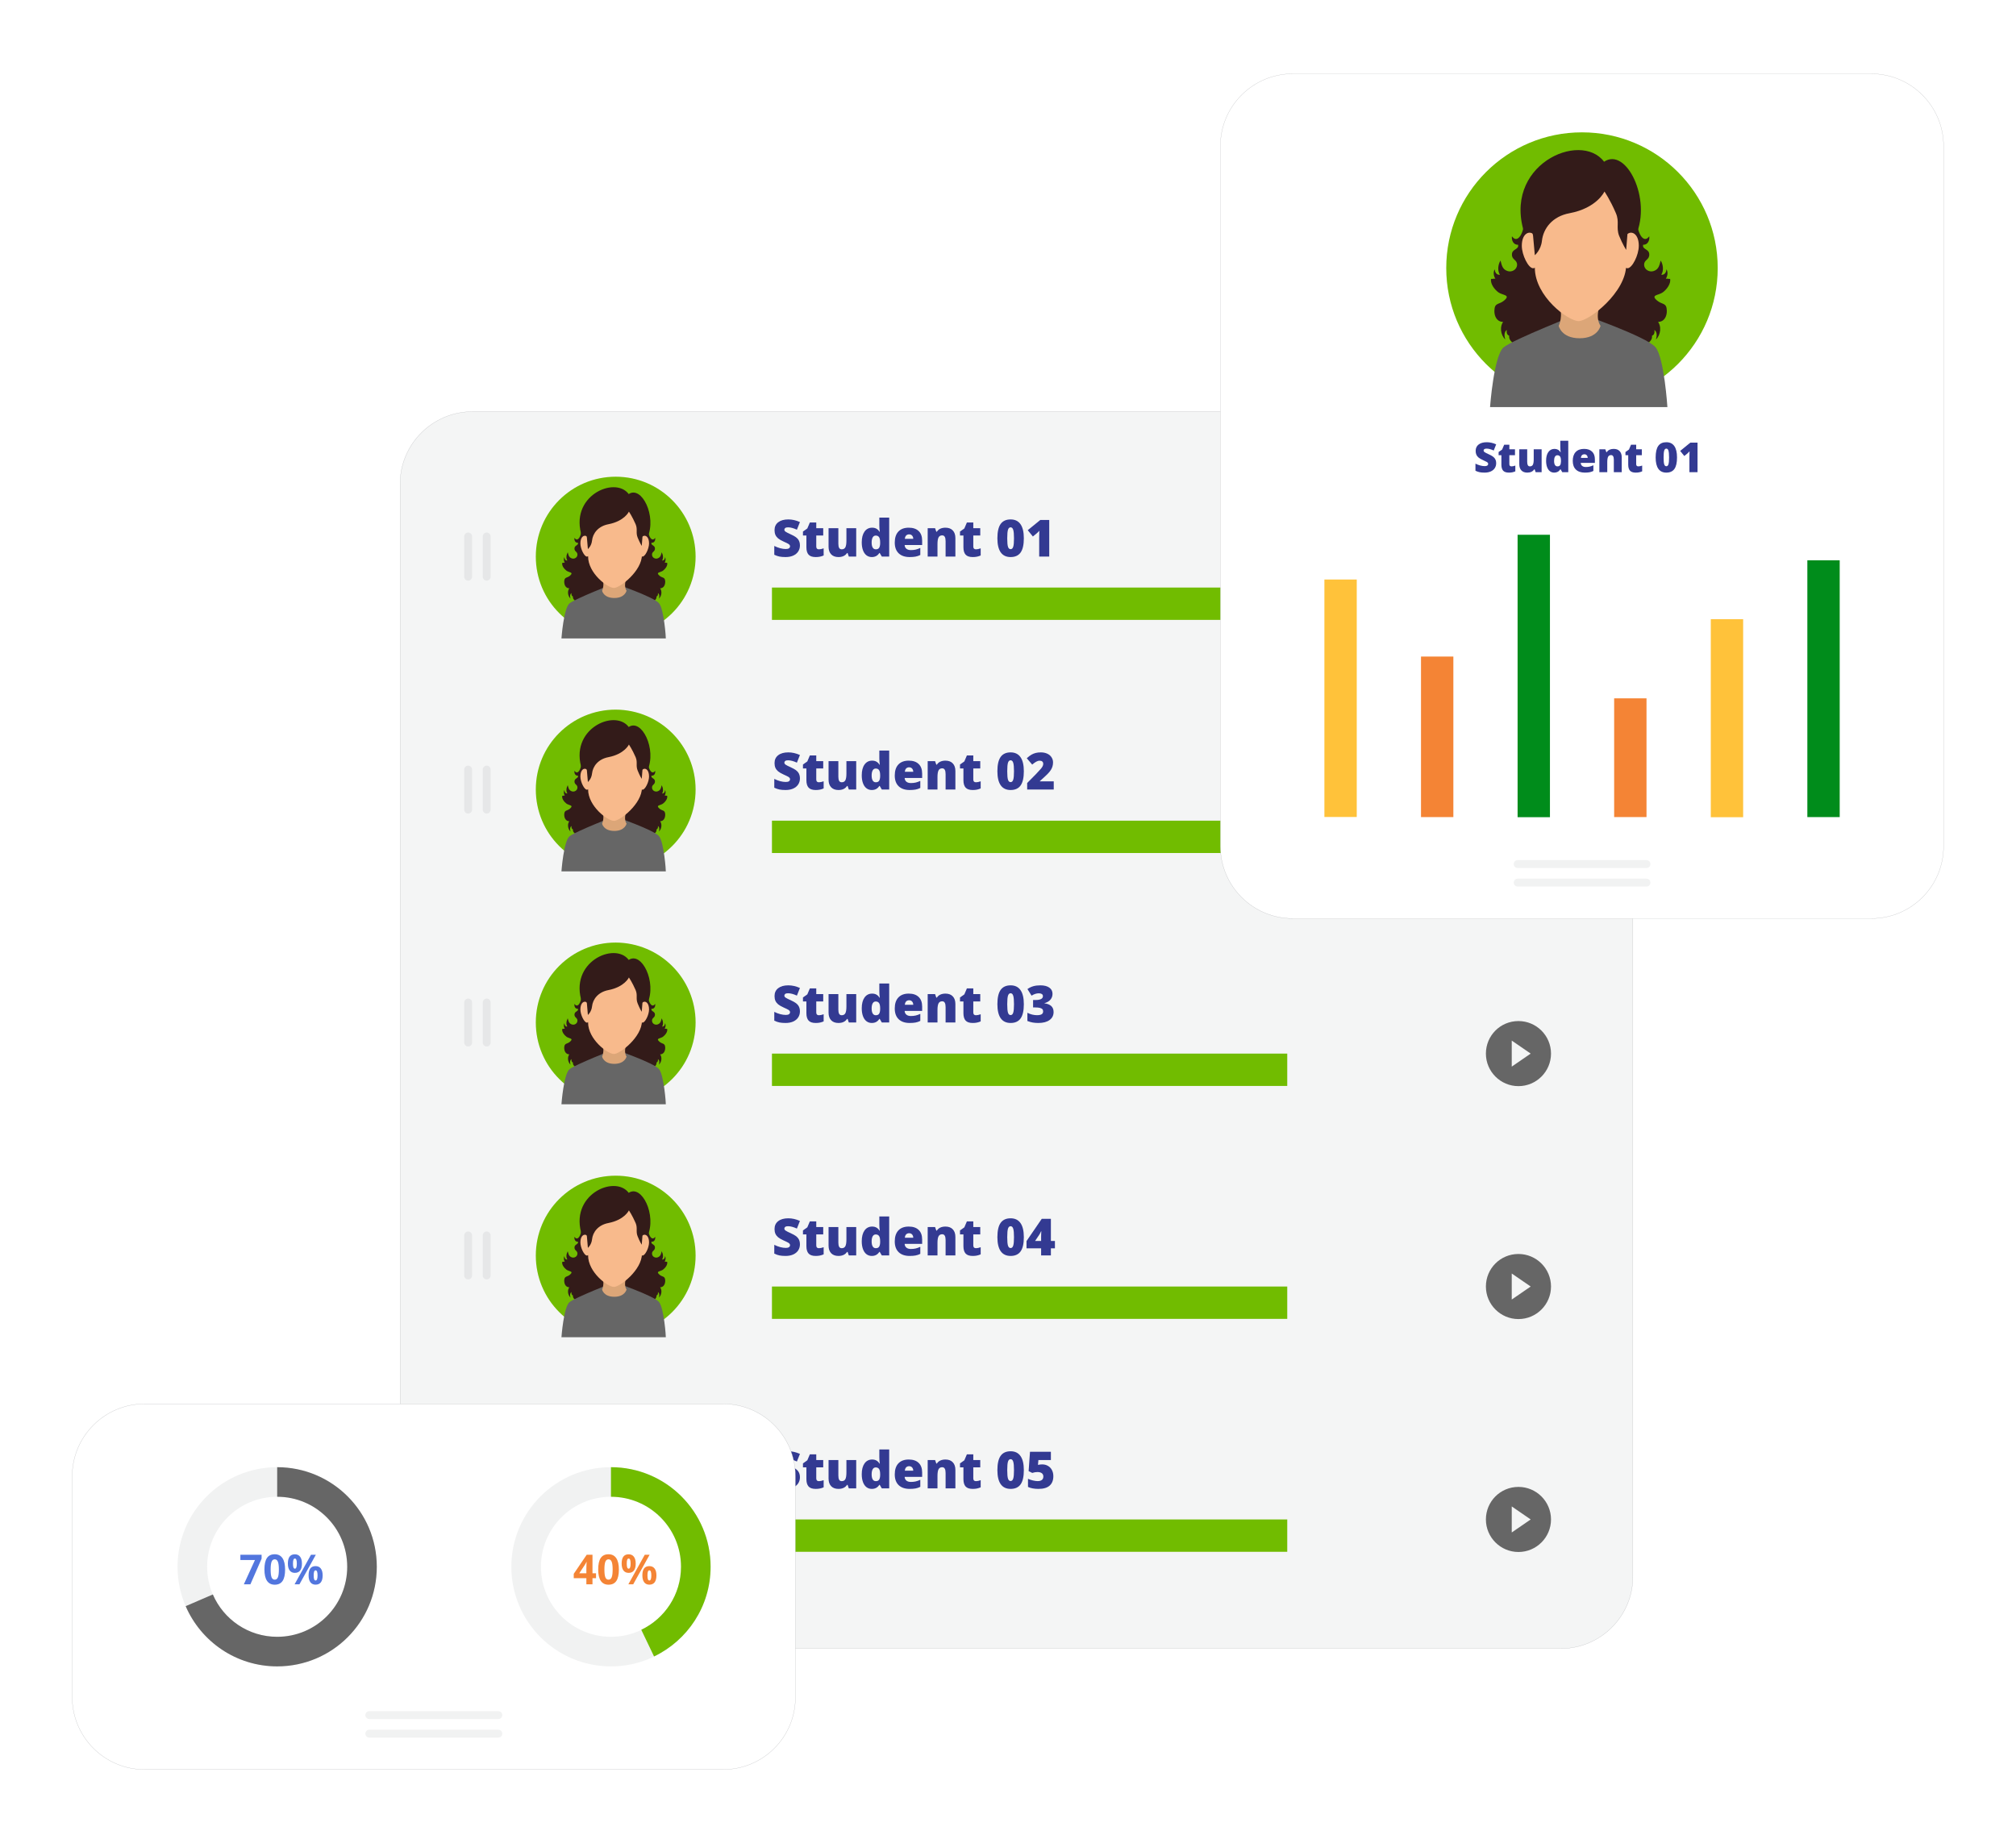 <svg width="568" height="517" viewBox="0 0 568 517" fill="none" xmlns="http://www.w3.org/2000/svg">
<path d="M439.658 464.589H133.12C121.837 464.589 112.722 455.419 112.722 444.192V136.394C112.722 125.111 121.893 115.996 133.12 115.996H439.658C450.942 115.996 460.057 125.167 460.057 136.394V444.192C460.113 455.474 450.942 464.589 439.658 464.589Z" fill="#F4F5F5"/>
<path fill-rule="evenodd" clip-rule="evenodd" d="M133.12 116.023C121.908 116.023 112.749 125.126 112.749 136.393V444.191C112.749 455.403 121.852 464.561 133.12 464.561H439.658C450.926 464.561 460.085 455.458 460.029 444.191V136.393C460.029 125.181 450.926 116.023 439.658 116.023H133.12ZM112.693 136.393C112.693 125.095 121.877 115.968 133.12 115.968H439.658C450.957 115.968 460.085 125.151 460.085 136.393V444.191C460.14 455.489 450.957 464.616 439.658 464.616H133.12C121.821 464.616 112.693 455.433 112.693 444.191V136.393Z" fill="#A7A9AC"/>
<path d="M225.378 153.706C225.378 154.346 225.216 154.915 224.891 155.413C224.567 155.907 224.099 156.293 223.487 156.571C222.875 156.843 222.158 156.98 221.335 156.98C220.648 156.98 220.072 156.933 219.606 156.839C219.14 156.74 218.656 156.571 218.152 156.331V153.847C218.684 154.12 219.237 154.334 219.811 154.489C220.385 154.64 220.911 154.715 221.391 154.715C221.805 154.715 222.109 154.644 222.301 154.503C222.494 154.357 222.591 154.172 222.591 153.946C222.591 153.805 222.551 153.682 222.471 153.579C222.396 153.471 222.271 153.362 222.097 153.254C221.928 153.146 221.471 152.925 220.728 152.591C220.055 152.285 219.55 151.989 219.211 151.702C218.877 151.415 218.627 151.086 218.463 150.714C218.303 150.343 218.223 149.903 218.223 149.395C218.223 148.444 218.569 147.704 219.26 147.172C219.952 146.64 220.902 146.375 222.111 146.375C223.179 146.375 224.268 146.622 225.378 147.116L224.524 149.268C223.56 148.825 222.727 148.604 222.026 148.604C221.664 148.604 221.401 148.668 221.236 148.795C221.071 148.922 220.989 149.079 220.989 149.268C220.989 149.47 221.093 149.651 221.299 149.811C221.511 149.971 222.08 150.263 223.007 150.686C223.896 151.086 224.512 151.516 224.856 151.977C225.204 152.433 225.378 153.01 225.378 153.706Z" fill="#333A92"/>
<path d="M230.727 154.8C231.098 154.8 231.543 154.708 232.06 154.524V156.535C231.689 156.695 231.334 156.808 230.995 156.874C230.661 156.945 230.268 156.98 229.817 156.98C228.89 156.98 228.222 156.754 227.813 156.302C227.403 155.846 227.199 155.148 227.199 154.207V150.912H226.232V149.79L227.46 148.922L228.172 147.243H229.979V148.844H231.941V150.912H229.979V154.023C229.979 154.541 230.228 154.8 230.727 154.8Z" fill="#333A92"/>
<path d="M239.152 156.839L238.806 155.844H238.644C238.414 156.211 238.091 156.493 237.677 156.691C237.268 156.883 236.786 156.98 236.231 156.98C235.351 156.98 234.667 156.726 234.177 156.218C233.688 155.705 233.444 154.983 233.444 154.052V148.844H236.203V153.212C236.203 153.734 236.275 154.129 236.421 154.397C236.572 154.665 236.816 154.8 237.155 154.8C237.63 154.8 237.969 154.614 238.171 154.242C238.374 153.866 238.475 153.233 238.475 152.344V148.844H241.234V156.839H239.152Z" fill="#333A92"/>
<path d="M245.623 156.98C245.054 156.98 244.555 156.818 244.127 156.493C243.704 156.168 243.374 155.691 243.139 155.061C242.908 154.43 242.793 153.694 242.793 152.852C242.793 151.554 243.054 150.538 243.576 149.804C244.099 149.07 244.816 148.703 245.729 148.703C246.176 148.703 246.566 148.793 246.9 148.971C247.239 149.15 247.547 149.451 247.824 149.874H247.881C247.792 149.249 247.747 148.623 247.747 147.998V145.86H250.527V156.839H248.445L247.853 155.83H247.747C247.272 156.596 246.564 156.98 245.623 156.98ZM246.752 154.8C247.194 154.8 247.505 154.661 247.683 154.383C247.867 154.106 247.966 153.678 247.98 153.099V152.88C247.98 152.175 247.879 151.674 247.676 151.377C247.474 151.076 247.156 150.926 246.724 150.926C246.361 150.926 246.079 151.097 245.877 151.441C245.679 151.78 245.581 152.264 245.581 152.894C245.581 153.515 245.682 153.988 245.884 154.313C246.086 154.637 246.376 154.8 246.752 154.8Z" fill="#333A92"/>
<path d="M256.299 156.98C254.968 156.98 253.933 156.627 253.194 155.921C252.46 155.211 252.094 154.202 252.094 152.894C252.094 151.544 252.435 150.509 253.117 149.79C253.799 149.065 254.773 148.703 256.038 148.703C257.242 148.703 258.171 149.018 258.825 149.649C259.484 150.274 259.813 151.177 259.813 152.358V153.586H254.881C254.9 154.033 255.062 154.383 255.368 154.637C255.678 154.891 256.099 155.018 256.631 155.018C257.115 155.018 257.56 154.974 257.964 154.884C258.374 154.79 258.816 154.633 259.291 154.411V156.394C258.858 156.615 258.411 156.768 257.95 156.853C257.489 156.937 256.939 156.98 256.299 156.98ZM256.137 150.58C255.812 150.58 255.539 150.684 255.318 150.891C255.102 151.093 254.975 151.413 254.937 151.85H257.308C257.299 151.464 257.188 151.156 256.977 150.926C256.77 150.695 256.49 150.58 256.137 150.58Z" fill="#333A92"/>
<path d="M266.418 156.839V152.478C266.418 151.947 266.34 151.547 266.185 151.279C266.035 151.006 265.79 150.869 265.451 150.869C264.986 150.869 264.649 151.055 264.442 151.427C264.235 151.798 264.132 152.436 264.132 153.339V156.839H261.373V148.844H263.454L263.8 149.832H263.962C264.198 149.456 264.522 149.174 264.936 148.985C265.355 148.797 265.835 148.703 266.376 148.703C267.26 148.703 267.947 148.96 268.436 149.472C268.93 149.985 269.177 150.707 269.177 151.638V156.839H266.418Z" fill="#333A92"/>
<path d="M274.97 154.8C275.342 154.8 275.787 154.708 276.304 154.524V156.535C275.932 156.695 275.577 156.808 275.238 156.874C274.904 156.945 274.512 156.98 274.06 156.98C273.133 156.98 272.465 156.754 272.056 156.302C271.647 155.846 271.442 155.148 271.442 154.207V150.912H270.475V149.79L271.703 148.922L272.416 147.243H274.222V148.844H276.184V150.912H274.222V154.023C274.222 154.541 274.472 154.8 274.97 154.8Z" fill="#333A92"/>
<path d="M288.462 151.695C288.462 153.52 288.156 154.858 287.545 155.71C286.933 156.556 285.997 156.98 284.736 156.98C283.504 156.98 282.575 156.538 281.949 155.653C281.323 154.764 281.011 153.445 281.011 151.695C281.011 149.86 281.316 148.515 281.928 147.659C282.539 146.803 283.476 146.375 284.736 146.375C285.964 146.375 286.891 146.822 287.517 147.715C288.147 148.604 288.462 149.931 288.462 151.695ZM283.784 151.695C283.784 152.861 283.857 153.664 284.003 154.101C284.148 154.538 284.393 154.757 284.736 154.757C285.084 154.757 285.329 154.531 285.47 154.08C285.616 153.628 285.689 152.833 285.689 151.695C285.689 150.552 285.616 149.752 285.47 149.296C285.324 148.835 285.08 148.604 284.736 148.604C284.393 148.604 284.148 148.825 284.003 149.268C283.857 149.71 283.784 150.519 283.784 151.695Z" fill="#333A92"/>
<path d="M295.617 156.839H292.788V151.377C292.788 150.714 292.802 150.107 292.83 149.557C292.656 149.769 292.44 149.99 292.181 150.22L291.01 151.187L289.563 149.409L293.105 146.523H295.617V156.839Z" fill="#333A92"/>
<path d="M362.676 165.572H217.494V174.687H362.676V165.572Z" fill="#71BC00"/>
<path d="M418.647 165.572C418.647 170.63 422.76 174.743 427.818 174.743C432.876 174.743 436.99 170.63 436.99 165.572C436.99 160.514 432.876 156.402 427.818 156.402C422.705 156.457 418.647 160.514 418.647 165.572ZM431.265 165.572L425.929 169.24V161.904L431.265 165.572Z" fill="#1842B8"/>
<path fill-rule="evenodd" clip-rule="evenodd" d="M131.897 150.066C132.511 150.066 133.008 150.563 133.008 151.177V162.515C133.008 163.129 132.511 163.627 131.897 163.627C131.283 163.627 130.785 163.129 130.785 162.515V151.177C130.785 150.563 131.283 150.066 131.897 150.066Z" fill="#E6E7E8"/>
<path fill-rule="evenodd" clip-rule="evenodd" d="M137.122 150.066C137.735 150.066 138.233 150.563 138.233 151.177V162.515C138.233 163.129 137.735 163.627 137.122 163.627C136.508 163.627 136.01 163.129 136.01 162.515V151.177C136.01 150.563 136.508 150.066 137.122 150.066Z" fill="#E6E7E8"/>
<path d="M195.984 156.846C195.984 169.296 185.923 179.356 173.473 179.356C161.022 179.356 150.962 169.296 150.962 156.846C150.962 144.397 161.022 134.337 173.473 134.337C185.923 134.337 195.984 144.452 195.984 156.846Z" fill="#71BC00"/>
<path d="M183.089 148.343C181.866 148.732 183.255 153.512 184.589 151.566C184.701 152.289 184.367 153.011 183.533 152.956C183.367 153.734 184.534 153.623 184.534 154.568C184.534 155.512 183.7 155.401 183.7 156.291C183.7 157.124 184.589 157.625 185.312 157.347C186.201 157.013 186.257 156.291 186.424 155.624C186.813 156.346 186.979 157.291 186.535 157.958C187.091 158.014 187.369 157.513 187.369 157.013C187.646 157.458 187.535 158.18 187.257 158.569C187.48 158.514 187.758 158.625 187.98 158.625C188.147 159.459 187.424 160.348 186.757 160.848C186.035 161.348 184.645 161.237 185.812 162.238C186.646 162.96 187.369 162.515 187.424 163.905C187.424 164.905 186.979 165.795 185.923 165.795C185.923 165.739 185.868 165.684 185.868 165.628C186.646 166.517 186.424 167.962 185.645 168.685C185.812 168.185 185.868 167.462 185.368 167.129C185.423 167.518 185.368 167.962 184.978 168.073C185.145 169.908 181.644 170.019 180.421 170.13C179.476 170.241 178.586 170.63 177.697 170.686C176.808 170.797 175.863 170.63 174.974 170.574C174.862 166.74 172.861 163.294 171.472 159.792C170.861 158.236 171.75 157.291 172.861 156.013C174.473 154.234 176.252 152.734 177.642 150.844L183.089 148.343Z" fill="#331B19"/>
<path d="M163.357 148.343C164.524 148.732 163.19 153.512 161.856 151.566C161.745 152.289 162.078 153.011 162.857 152.956C163.023 153.734 161.856 153.623 161.856 154.568C161.856 155.512 162.69 155.401 162.69 156.291C162.69 157.124 161.801 157.625 161.078 157.347C160.189 157.013 160.133 156.291 159.966 155.624C159.577 156.346 159.411 157.291 159.855 157.958C159.299 158.014 159.021 157.513 159.021 157.013C158.744 157.458 158.855 158.18 159.133 158.569C158.91 158.514 158.632 158.625 158.41 158.625C158.243 159.459 158.966 160.348 159.633 160.848C160.355 161.348 161.745 161.237 160.578 162.238C159.744 162.96 159.021 162.515 158.966 163.905C158.966 164.905 159.411 165.795 160.467 165.795C160.467 165.739 160.522 165.684 160.522 165.628C159.744 166.517 159.966 167.962 160.745 168.685C160.578 168.185 160.522 167.462 161.022 167.129C160.967 167.518 161.022 167.962 161.411 168.073C161.245 169.908 164.746 170.019 165.969 170.13C166.914 170.241 167.803 170.63 168.693 170.686C169.582 170.797 170.527 170.63 171.416 170.574C171.528 166.74 173.528 163.294 174.918 159.792C175.529 158.236 174.64 157.291 173.528 156.013C171.917 154.234 170.138 152.734 168.748 150.844L163.357 148.343Z" fill="#331B19"/>
<path d="M185.701 170.019C184.311 168.24 173.084 164.405 173.084 164.405C173.084 164.405 162.134 168.685 160.467 170.019C158.799 171.352 158.188 179.912 158.188 179.912H187.591C187.646 179.912 187.091 171.742 185.701 170.019Z" fill="#666666"/>
<path d="M176.53 166.462C176.53 166.462 176.086 168.518 173.084 168.518C170.027 168.518 169.638 166.462 169.638 166.462C169.638 166.462 170.472 164.794 169.638 162.793C168.804 160.848 177.586 160.403 176.586 162.793C175.53 165.183 176.53 166.462 176.53 166.462Z" fill="#DCA678"/>
<path d="M180.309 158.68C180.531 155.735 182.421 151.455 182.421 151.455C185.089 145.508 180.809 136.782 177.141 139.228C173.25 134.003 160.077 139.839 164.023 151.344C164.023 151.344 165.635 155.29 165.802 158.236C165.969 161.181 171.194 163.96 172.917 164.072C174.584 164.183 180.087 161.626 180.309 158.68Z" fill="#331B19"/>
<path d="M182.867 153.123C182.867 154.679 181.755 156.846 181.032 156.846C180.31 156.846 179.698 155.568 179.698 154.012C179.698 152.456 180.477 151.622 181.032 151.177C181.755 150.622 182.867 151.177 182.867 153.123Z" fill="#F8BA8C"/>
<path d="M163.524 153.122C163.524 154.679 164.635 156.846 165.358 156.846C166.08 156.846 166.692 155.568 166.692 154.012C166.692 152.455 165.914 151.622 165.358 151.177C164.635 150.621 163.524 151.177 163.524 153.122Z" fill="#F8BA8C"/>
<path d="M173.251 140.728C167.97 140.728 165.691 144.397 165.691 149.899C165.691 152.678 165.691 154.901 165.691 156.791C165.691 161.57 171.194 165.683 172.973 165.683C174.696 165.683 180.865 160.904 180.865 156.346C180.865 154.568 180.865 152.511 180.865 149.899C180.81 144.452 178.475 140.728 173.251 140.728Z" fill="#F8BA8C"/>
<path d="M180.809 153.845L181.032 151.01C182.199 145.453 178.531 140.117 173.306 140.117C168.025 140.117 163.968 145.953 165.358 151.511L165.635 154.734C165.635 154.734 166.636 153.901 166.803 152.344C167.025 150.288 168.526 148.287 171.416 147.731C175.974 146.842 177.197 144.174 177.197 144.174C177.197 144.174 178.142 145.564 179.086 147.731C179.698 149.176 179.086 150.066 179.642 151.455C180.254 152.956 180.809 153.845 180.809 153.845Z" fill="#331B19"/>
<path d="M225.378 219.353C225.378 219.993 225.216 220.562 224.891 221.061C224.567 221.555 224.099 221.94 223.487 222.218C222.875 222.491 222.158 222.627 221.335 222.627C220.648 222.627 220.072 222.58 219.606 222.486C219.14 222.387 218.656 222.218 218.152 221.978V219.494C218.684 219.767 219.237 219.981 219.811 220.137C220.385 220.287 220.911 220.362 221.391 220.362C221.805 220.362 222.109 220.292 222.301 220.151C222.494 220.005 222.591 219.819 222.591 219.593C222.591 219.452 222.551 219.33 222.471 219.226C222.396 219.118 222.271 219.01 222.097 218.902C221.928 218.794 221.471 218.572 220.728 218.238C220.055 217.933 219.55 217.636 219.211 217.349C218.877 217.062 218.627 216.733 218.463 216.362C218.303 215.99 218.223 215.55 218.223 215.042C218.223 214.092 218.569 213.351 219.26 212.819C219.952 212.288 220.902 212.022 222.111 212.022C223.179 212.022 224.268 212.269 225.378 212.763L224.524 214.915C223.56 214.473 222.727 214.252 222.026 214.252C221.664 214.252 221.401 214.315 221.236 214.442C221.071 214.569 220.989 214.727 220.989 214.915C220.989 215.117 221.093 215.298 221.299 215.458C221.511 215.618 222.08 215.91 223.007 216.333C223.896 216.733 224.512 217.164 224.856 217.625C225.204 218.081 225.378 218.657 225.378 219.353Z" fill="#333A92"/>
<path d="M230.727 220.447C231.098 220.447 231.543 220.355 232.06 220.172V222.183C231.689 222.343 231.334 222.456 230.995 222.521C230.661 222.592 230.268 222.627 229.817 222.627C228.89 222.627 228.222 222.401 227.813 221.95C227.403 221.494 227.199 220.795 227.199 219.854V216.559H226.232V215.437L227.46 214.569L228.172 212.89H229.979V214.492H231.941V216.559H229.979V219.671C229.979 220.188 230.228 220.447 230.727 220.447Z" fill="#333A92"/>
<path d="M239.152 222.486L238.806 221.491H238.644C238.414 221.858 238.091 222.14 237.677 222.338C237.268 222.531 236.786 222.627 236.231 222.627C235.351 222.627 234.667 222.373 234.177 221.865C233.688 221.352 233.444 220.63 233.444 219.699V214.492H236.203V218.859C236.203 219.382 236.275 219.777 236.421 220.045C236.572 220.313 236.816 220.447 237.155 220.447C237.63 220.447 237.969 220.261 238.171 219.89C238.374 219.513 238.475 218.881 238.475 217.991V214.492H241.234V222.486H239.152Z" fill="#333A92"/>
<path d="M245.623 222.627C245.054 222.627 244.555 222.465 244.127 222.14C243.704 221.816 243.374 221.338 243.139 220.708C242.908 220.078 242.793 219.342 242.793 218.5C242.793 217.201 243.054 216.185 243.577 215.451C244.099 214.718 244.816 214.351 245.729 214.351C246.176 214.351 246.566 214.44 246.9 214.619C247.239 214.798 247.547 215.099 247.824 215.522H247.881C247.792 214.896 247.747 214.271 247.747 213.645V211.507H250.527V222.486H248.445L247.853 221.477H247.747C247.272 222.244 246.564 222.627 245.623 222.627ZM246.752 220.447C247.194 220.447 247.505 220.308 247.683 220.031C247.867 219.753 247.966 219.325 247.98 218.746V218.528C247.98 217.822 247.879 217.321 247.676 217.025C247.474 216.724 247.156 216.573 246.724 216.573C246.361 216.573 246.079 216.745 245.877 217.088C245.679 217.427 245.581 217.912 245.581 218.542C245.581 219.163 245.682 219.636 245.884 219.96C246.086 220.285 246.376 220.447 246.752 220.447Z" fill="#333A92"/>
<path d="M256.299 222.627C254.968 222.627 253.933 222.274 253.194 221.569C252.46 220.859 252.094 219.85 252.094 218.542C252.094 217.192 252.435 216.157 253.117 215.437C253.799 214.713 254.773 214.351 256.038 214.351C257.242 214.351 258.171 214.666 258.825 215.296C259.484 215.922 259.813 216.825 259.813 218.006V219.233H254.881C254.9 219.68 255.062 220.031 255.368 220.285C255.678 220.539 256.099 220.666 256.631 220.666C257.115 220.666 257.56 220.621 257.964 220.532C258.374 220.438 258.816 220.28 259.291 220.059V222.042C258.858 222.263 258.411 222.416 257.95 222.5C257.489 222.585 256.939 222.627 256.299 222.627ZM256.137 216.228C255.812 216.228 255.539 216.331 255.318 216.538C255.102 216.74 254.975 217.06 254.937 217.498H257.308C257.299 217.112 257.188 216.804 256.977 216.573C256.77 216.343 256.49 216.228 256.137 216.228Z" fill="#333A92"/>
<path d="M266.418 222.486V218.126C266.418 217.594 266.34 217.194 266.185 216.926C266.035 216.653 265.79 216.517 265.451 216.517C264.986 216.517 264.649 216.703 264.442 217.074C264.235 217.446 264.132 218.083 264.132 218.986V222.486H261.373V214.492H263.454L263.8 215.48H263.962C264.198 215.103 264.522 214.821 264.936 214.633C265.355 214.445 265.835 214.351 266.376 214.351C267.26 214.351 267.947 214.607 268.436 215.12C268.93 215.632 269.177 216.355 269.177 217.286V222.486H266.418Z" fill="#333A92"/>
<path d="M274.97 220.447C275.342 220.447 275.787 220.355 276.304 220.172V222.183C275.932 222.343 275.577 222.456 275.239 222.521C274.905 222.592 274.512 222.627 274.06 222.627C273.133 222.627 272.465 222.401 272.056 221.95C271.647 221.494 271.442 220.795 271.442 219.854V216.559H270.475V215.437L271.703 214.569L272.416 212.89H274.222V214.492H276.184V216.559H274.222V219.671C274.222 220.188 274.472 220.447 274.97 220.447Z" fill="#333A92"/>
<path d="M288.462 217.342C288.462 219.167 288.156 220.506 287.545 221.357C286.933 222.204 285.997 222.627 284.736 222.627C283.504 222.627 282.575 222.185 281.949 221.301C281.323 220.412 281.011 219.092 281.011 217.342C281.011 215.508 281.316 214.162 281.928 213.306C282.54 212.45 283.476 212.022 284.736 212.022C285.964 212.022 286.891 212.469 287.517 213.363C288.147 214.252 288.462 215.578 288.462 217.342ZM283.784 217.342C283.784 218.509 283.857 219.311 284.003 219.748C284.148 220.186 284.393 220.405 284.736 220.405C285.085 220.405 285.329 220.179 285.47 219.727C285.616 219.276 285.689 218.481 285.689 217.342C285.689 216.199 285.616 215.4 285.47 214.943C285.324 214.482 285.08 214.252 284.736 214.252C284.393 214.252 284.148 214.473 284.003 214.915C283.857 215.357 283.784 216.166 283.784 217.342Z" fill="#333A92"/>
<path d="M296.887 222.486H289.401V220.652L291.92 218.104C292.64 217.352 293.11 216.839 293.331 216.566C293.552 216.289 293.705 216.051 293.79 215.854C293.879 215.656 293.924 215.449 293.924 215.233C293.924 214.964 293.837 214.753 293.663 214.598C293.489 214.442 293.244 214.365 292.929 214.365C292.604 214.365 292.275 214.459 291.941 214.647C291.612 214.83 291.238 215.103 290.819 215.465L289.288 213.673C289.819 213.198 290.266 212.859 290.628 212.657C290.991 212.45 291.384 212.293 291.807 212.184C292.235 212.076 292.715 212.022 293.246 212.022C293.914 212.022 294.509 212.14 295.032 212.375C295.559 212.61 295.965 212.946 296.252 213.384C296.544 213.817 296.69 214.304 296.69 214.845C296.69 215.249 296.638 215.623 296.535 215.966C296.436 216.31 296.281 216.649 296.069 216.982C295.857 217.312 295.575 217.66 295.222 218.027C294.874 218.394 294.128 219.09 292.985 220.115V220.186H296.887V222.486Z" fill="#333A92"/>
<path d="M362.676 231.267H217.494V240.382H362.676V231.267Z" fill="#71BC00"/>
<path d="M418.647 231.267C418.647 236.325 422.76 240.438 427.818 240.438C432.876 240.438 436.99 236.325 436.99 231.267C436.99 226.209 432.876 222.096 427.818 222.096C422.705 222.096 418.647 226.209 418.647 231.267ZM431.265 231.267L425.929 234.935V227.599L431.265 231.267Z" fill="#1842B8"/>
<path fill-rule="evenodd" clip-rule="evenodd" d="M131.897 215.76C132.511 215.76 133.008 216.258 133.008 216.872V228.154C133.008 228.768 132.511 229.266 131.897 229.266C131.283 229.266 130.785 228.768 130.785 228.154V216.872C130.785 216.258 131.283 215.76 131.897 215.76Z" fill="#E6E7E8"/>
<path fill-rule="evenodd" clip-rule="evenodd" d="M137.122 215.76C137.735 215.76 138.233 216.258 138.233 216.872V228.154C138.233 228.768 137.735 229.266 137.122 229.266C136.508 229.266 136.01 228.768 136.01 228.154V216.872C136.01 216.258 136.508 215.76 137.122 215.76Z" fill="#E6E7E8"/>
<path d="M195.984 222.485C195.984 234.935 185.923 244.995 173.473 244.995C161.022 244.995 150.962 234.935 150.962 222.485C150.962 210.036 161.022 199.976 173.473 199.976C185.923 200.031 195.984 210.091 195.984 222.485Z" fill="#71BC00"/>
<path d="M183.089 213.982C181.866 214.371 183.255 219.151 184.589 217.206C184.701 217.928 184.367 218.651 183.533 218.595C183.367 219.373 184.534 219.262 184.534 220.207C184.534 221.152 183.7 221.04 183.7 221.93C183.7 222.763 184.589 223.264 185.312 222.986C186.201 222.652 186.257 221.93 186.424 221.263C186.813 221.985 186.979 222.93 186.535 223.597C187.091 223.653 187.369 223.152 187.369 222.652C187.646 223.097 187.535 223.819 187.257 224.209C187.48 224.153 187.758 224.264 187.98 224.264C188.147 225.098 187.424 225.987 186.757 226.487C186.035 226.987 184.645 226.876 185.812 227.877C186.646 228.599 187.369 228.155 187.424 229.544C187.424 230.545 186.979 231.434 185.923 231.434C185.923 231.378 185.868 231.323 185.868 231.267C186.646 232.156 186.424 233.601 185.645 234.324C185.812 233.824 185.868 233.101 185.368 232.768C185.423 233.157 185.368 233.601 184.978 233.713C185.145 235.547 181.644 235.658 180.421 235.769C179.476 235.88 178.586 236.269 177.697 236.325C176.808 236.436 175.863 236.269 174.974 236.214C174.862 232.379 172.861 228.933 171.472 225.431C170.861 223.875 171.75 222.93 172.861 221.652C174.473 219.873 176.252 218.373 177.642 216.483L183.089 213.982Z" fill="#331B19"/>
<path d="M163.357 213.982C164.524 214.371 163.19 219.151 161.856 217.206C161.745 217.928 162.078 218.651 162.857 218.595C163.023 219.373 161.856 219.262 161.856 220.207C161.856 221.152 162.69 221.04 162.69 221.93C162.69 222.763 161.801 223.264 161.078 222.986C160.189 222.652 160.133 221.93 159.966 221.263C159.577 221.985 159.411 222.93 159.855 223.597C159.299 223.653 159.021 223.152 159.021 222.652C158.744 223.097 158.855 223.819 159.133 224.209C158.91 224.153 158.632 224.264 158.41 224.264C158.243 225.098 158.966 225.987 159.633 226.487C160.355 226.987 161.745 226.876 160.578 227.877C159.744 228.599 159.021 228.155 158.966 229.544C158.966 230.545 159.411 231.434 160.467 231.434C160.467 231.378 160.522 231.323 160.522 231.267C159.744 232.156 159.966 233.601 160.745 234.324C160.578 233.824 160.522 233.101 161.022 232.768C160.967 233.157 161.022 233.601 161.411 233.713C161.245 235.547 164.746 235.658 165.969 235.769C166.914 235.88 167.803 236.269 168.693 236.325C169.582 236.436 170.527 236.269 171.416 236.214C171.528 232.379 173.528 228.933 174.918 225.431C175.529 223.875 174.64 222.93 173.528 221.652C171.917 219.873 170.138 218.373 168.748 216.483L163.357 213.982Z" fill="#331B19"/>
<path d="M185.701 235.658C184.311 233.879 173.084 230.044 173.084 230.044C173.084 230.044 162.134 234.324 160.467 235.658C158.799 236.992 158.188 245.551 158.188 245.551H187.591C187.646 245.551 187.091 237.436 185.701 235.658Z" fill="#666666"/>
<path d="M176.53 232.101C176.53 232.101 176.086 234.157 173.084 234.157C170.027 234.157 169.638 232.101 169.638 232.101C169.638 232.101 170.472 230.433 169.638 228.432C168.804 226.487 177.586 226.043 176.586 228.432C175.53 230.822 176.53 232.101 176.53 232.101Z" fill="#DCA678"/>
<path d="M180.309 224.32C180.531 221.374 182.421 217.094 182.421 217.094C185.089 211.147 180.809 202.421 177.141 204.867C173.25 199.642 160.077 205.478 164.023 216.983C164.023 216.983 165.635 220.929 165.802 223.875C165.969 226.821 171.194 229.6 172.917 229.711C174.584 229.822 180.087 227.265 180.309 224.32Z" fill="#331B19"/>
<path d="M182.867 218.817C182.867 220.374 181.755 222.541 181.032 222.541C180.31 222.541 179.698 221.263 179.698 219.707C179.698 218.15 180.477 217.317 181.032 216.872C181.755 216.261 182.867 216.817 182.867 218.817Z" fill="#F8BA8C"/>
<path d="M163.524 218.817C163.524 220.373 164.635 222.541 165.358 222.541C166.08 222.541 166.692 221.263 166.692 219.706C166.692 218.15 165.914 217.317 165.358 216.872C164.635 216.261 163.524 216.816 163.524 218.817Z" fill="#F8BA8C"/>
<path d="M173.251 206.367C167.97 206.367 165.691 210.036 165.691 215.538C165.691 218.317 165.691 220.54 165.691 222.43C165.691 227.21 171.194 231.323 172.973 231.323C174.696 231.323 180.865 226.543 180.865 221.985C180.865 220.207 180.865 218.15 180.865 215.538C180.81 210.091 178.475 206.367 173.251 206.367Z" fill="#F8BA8C"/>
<path d="M180.809 219.484L181.032 216.65C182.199 211.092 178.531 205.756 173.306 205.756C168.025 205.756 163.968 211.592 165.358 217.15L165.635 220.374C165.635 220.374 166.636 219.54 166.803 217.984C167.025 215.927 168.526 213.927 171.416 213.371C175.974 212.481 177.197 209.814 177.197 209.814C177.197 209.814 178.142 211.203 179.086 213.371C179.698 214.816 179.086 215.705 179.642 217.095C180.254 218.651 180.809 219.484 180.809 219.484Z" fill="#331B19"/>
<path d="M225.378 285.002C225.378 285.642 225.216 286.211 224.891 286.71C224.567 287.204 224.099 287.589 223.487 287.867C222.875 288.14 222.158 288.276 221.335 288.276C220.648 288.276 220.072 288.229 219.606 288.135C219.14 288.036 218.656 287.867 218.152 287.627V285.143C218.684 285.416 219.237 285.63 219.811 285.785C220.385 285.936 220.911 286.011 221.391 286.011C221.805 286.011 222.109 285.941 222.301 285.8C222.494 285.654 222.591 285.468 222.591 285.242C222.591 285.101 222.551 284.979 222.471 284.875C222.396 284.767 222.271 284.659 222.097 284.551C221.928 284.442 221.471 284.221 220.728 283.887C220.055 283.582 219.55 283.285 219.211 282.998C218.877 282.711 218.627 282.382 218.463 282.01C218.303 281.639 218.223 281.199 218.223 280.691C218.223 279.741 218.569 279 219.26 278.468C219.952 277.937 220.902 277.671 222.111 277.671C223.179 277.671 224.268 277.918 225.378 278.412L224.524 280.564C223.56 280.122 222.727 279.901 222.026 279.901C221.664 279.901 221.401 279.964 221.236 280.091C221.071 280.218 220.989 280.376 220.989 280.564C220.989 280.766 221.093 280.947 221.299 281.107C221.511 281.267 222.08 281.559 223.007 281.982C223.896 282.382 224.512 282.813 224.856 283.273C225.204 283.73 225.378 284.306 225.378 285.002Z" fill="#333A92"/>
<path d="M230.727 286.096C231.098 286.096 231.543 286.004 232.06 285.821V287.832C231.689 287.992 231.334 288.104 230.995 288.17C230.661 288.241 230.268 288.276 229.817 288.276C228.89 288.276 228.222 288.05 227.813 287.599C227.403 287.143 227.199 286.444 227.199 285.503V282.208H226.232V281.086L227.46 280.218L228.172 278.539H229.979V280.141H231.941V282.208H229.979V285.32C229.979 285.837 230.228 286.096 230.727 286.096Z" fill="#333A92"/>
<path d="M239.152 288.135L238.806 287.14H238.644C238.414 287.507 238.091 287.789 237.677 287.987C237.268 288.18 236.786 288.276 236.231 288.276C235.351 288.276 234.667 288.022 234.177 287.514C233.688 287.001 233.444 286.279 233.444 285.348V280.141H236.203V284.508C236.203 285.03 236.275 285.426 236.421 285.694C236.572 285.962 236.816 286.096 237.155 286.096C237.63 286.096 237.969 285.91 238.171 285.538C238.374 285.162 238.475 284.529 238.475 283.64V280.141H241.234V288.135H239.152Z" fill="#333A92"/>
<path d="M245.623 288.276C245.054 288.276 244.555 288.114 244.127 287.789C243.704 287.465 243.374 286.987 243.139 286.357C242.908 285.727 242.793 284.99 242.793 284.148C242.793 282.85 243.054 281.834 243.576 281.1C244.099 280.366 244.816 280 245.729 280C246.176 280 246.566 280.089 246.9 280.268C247.239 280.446 247.547 280.747 247.824 281.171H247.881C247.792 280.545 247.747 279.92 247.747 279.294V277.156H250.527V288.135H248.445L247.853 287.126H247.747C247.272 287.893 246.564 288.276 245.623 288.276ZM246.752 286.096C247.194 286.096 247.505 285.957 247.683 285.68C247.867 285.402 247.966 284.974 247.98 284.395V284.177C247.98 283.471 247.879 282.97 247.676 282.674C247.474 282.373 247.156 282.222 246.724 282.222C246.361 282.222 246.079 282.394 245.877 282.737C245.679 283.076 245.581 283.56 245.581 284.191C245.581 284.812 245.682 285.284 245.884 285.609C246.086 285.934 246.376 286.096 246.752 286.096Z" fill="#333A92"/>
<path d="M256.299 288.276C254.968 288.276 253.933 287.923 253.194 287.218C252.46 286.507 252.094 285.498 252.094 284.191C252.094 282.841 252.435 281.806 253.117 281.086C253.799 280.362 254.773 280 256.038 280C257.242 280 258.171 280.315 258.825 280.945C259.484 281.571 259.813 282.474 259.813 283.655V284.882H254.881C254.9 285.329 255.062 285.68 255.368 285.934C255.678 286.188 256.099 286.315 256.631 286.315C257.115 286.315 257.56 286.27 257.964 286.181C258.374 286.086 258.816 285.929 259.291 285.708V287.691C258.858 287.912 258.411 288.064 257.95 288.149C257.489 288.234 256.939 288.276 256.299 288.276ZM256.137 281.876C255.812 281.876 255.539 281.98 255.318 282.187C255.102 282.389 254.975 282.709 254.937 283.146H257.308C257.299 282.761 257.188 282.453 256.977 282.222C256.77 281.992 256.49 281.876 256.137 281.876Z" fill="#333A92"/>
<path d="M266.418 288.135V283.774C266.418 283.243 266.34 282.843 266.185 282.575C266.035 282.302 265.79 282.166 265.451 282.166C264.986 282.166 264.649 282.352 264.442 282.723C264.235 283.095 264.132 283.732 264.132 284.635V288.135H261.373V280.141H263.454L263.8 281.128H263.962C264.198 280.752 264.522 280.47 264.936 280.282C265.355 280.094 265.835 280 266.376 280C267.26 280 267.947 280.256 268.436 280.769C268.93 281.281 269.177 282.003 269.177 282.935V288.135H266.418Z" fill="#333A92"/>
<path d="M274.97 286.096C275.342 286.096 275.787 286.004 276.304 285.821V287.832C275.932 287.992 275.577 288.104 275.238 288.17C274.904 288.241 274.512 288.276 274.06 288.276C273.133 288.276 272.465 288.05 272.056 287.599C271.647 287.143 271.442 286.444 271.442 285.503V282.208H270.475V281.086L271.703 280.218L272.416 278.539H274.222V280.141H276.184V282.208H274.222V285.32C274.222 285.837 274.472 286.096 274.97 286.096Z" fill="#333A92"/>
<path d="M288.462 282.991C288.462 284.816 288.156 286.155 287.545 287.006C286.933 287.853 285.997 288.276 284.736 288.276C283.504 288.276 282.575 287.834 281.949 286.95C281.323 286.061 281.011 284.741 281.011 282.991C281.011 281.157 281.316 279.811 281.928 278.955C282.539 278.099 283.476 277.671 284.736 277.671C285.964 277.671 286.891 278.118 287.517 279.012C288.147 279.901 288.462 281.227 288.462 282.991ZM283.784 282.991C283.784 284.158 283.857 284.96 284.003 285.397C284.148 285.835 284.393 286.054 284.736 286.054C285.084 286.054 285.329 285.828 285.47 285.376C285.616 284.925 285.689 284.13 285.689 282.991C285.689 281.848 285.616 281.049 285.47 280.592C285.324 280.131 285.08 279.901 284.736 279.901C284.393 279.901 284.148 280.122 284.003 280.564C283.857 281.006 283.784 281.815 283.784 282.991Z" fill="#333A92"/>
<path d="M296.542 280.056C296.542 280.696 296.346 281.246 295.956 281.707C295.566 282.163 295.001 282.495 294.263 282.702V282.744C295.984 282.961 296.845 283.774 296.845 285.186C296.845 286.145 296.464 286.9 295.702 287.451C294.945 288.001 293.891 288.276 292.541 288.276C291.986 288.276 291.471 288.236 290.995 288.156C290.525 288.076 290.015 287.93 289.464 287.719V285.404C289.916 285.635 290.374 285.807 290.84 285.919C291.311 286.028 291.743 286.082 292.139 286.082C292.75 286.082 293.195 285.997 293.472 285.828C293.754 285.654 293.896 285.383 293.896 285.016C293.896 284.734 293.823 284.518 293.677 284.367C293.531 284.212 293.296 284.097 292.971 284.021C292.647 283.941 292.223 283.901 291.701 283.901H291.066V281.806H291.715C293.131 281.806 293.839 281.444 293.839 280.719C293.839 280.446 293.733 280.244 293.522 280.112C293.315 279.981 293.035 279.915 292.682 279.915C292.023 279.915 291.341 280.136 290.636 280.578L289.478 278.715C290.024 278.339 290.581 278.071 291.151 277.911C291.725 277.751 292.381 277.671 293.119 277.671C294.187 277.671 295.025 277.883 295.631 278.306C296.238 278.729 296.542 279.313 296.542 280.056Z" fill="#333A92"/>
<path d="M362.676 296.906H217.494V306.021H362.676V296.906Z" fill="#71BC00"/>
<path d="M418.647 296.906C418.647 301.964 422.76 306.077 427.818 306.077C432.876 306.077 436.99 301.964 436.99 296.906C436.99 291.848 432.876 287.736 427.818 287.736C422.705 287.736 418.647 291.848 418.647 296.906ZM431.265 296.906L425.929 300.574V293.238L431.265 296.906Z" fill="#666666"/>
<path fill-rule="evenodd" clip-rule="evenodd" d="M131.897 281.399C132.511 281.399 133.008 281.897 133.008 282.511V293.794C133.008 294.407 132.511 294.905 131.897 294.905C131.283 294.905 130.785 294.407 130.785 293.794V282.511C130.785 281.897 131.283 281.399 131.897 281.399Z" fill="#E6E7E8"/>
<path fill-rule="evenodd" clip-rule="evenodd" d="M137.122 281.399C137.735 281.399 138.233 281.897 138.233 282.511V293.794C138.233 294.407 137.735 294.905 137.122 294.905C136.508 294.905 136.01 294.407 136.01 293.794V282.511C136.01 281.897 136.508 281.399 137.122 281.399Z" fill="#E6E7E8"/>
<path d="M195.984 288.125C195.984 300.574 185.923 310.634 173.473 310.634C161.022 310.634 150.962 300.574 150.962 288.125C150.962 275.675 161.022 265.615 173.473 265.615C185.923 265.671 195.984 275.73 195.984 288.125Z" fill="#71BC00"/>
<path d="M183.089 279.677C181.866 280.066 183.255 284.845 184.589 282.9C184.701 283.623 184.367 284.345 183.533 284.29C183.367 285.068 184.534 284.957 184.534 285.901C184.534 286.846 183.7 286.735 183.7 287.624C183.7 288.458 184.589 288.958 185.312 288.68C186.201 288.347 186.257 287.624 186.424 286.957C186.813 287.68 186.979 288.625 186.535 289.292C187.091 289.347 187.369 288.847 187.369 288.347C187.646 288.792 187.535 289.514 187.257 289.903C187.48 289.848 187.758 289.959 187.98 289.959C188.147 290.792 187.424 291.682 186.757 292.182C186.035 292.682 184.645 292.571 185.812 293.571C186.646 294.294 187.369 293.849 187.424 295.239C187.424 296.239 186.979 297.128 185.923 297.128C185.923 297.073 185.868 297.017 185.868 296.962C186.646 297.851 186.424 299.296 185.645 300.019C185.812 299.518 185.868 298.796 185.368 298.462C185.423 298.851 185.368 299.296 184.978 299.407C185.145 301.241 181.644 301.352 180.421 301.464C179.476 301.575 178.586 301.964 177.697 302.019C176.808 302.131 175.863 301.964 174.974 301.908C174.862 298.073 172.861 294.627 171.472 291.126C170.861 289.57 171.75 288.625 172.861 287.346C174.473 285.568 176.252 284.067 177.642 282.178L183.089 279.677Z" fill="#331B19"/>
<path d="M163.357 279.677C164.524 280.066 163.19 284.845 161.856 282.9C161.745 283.623 162.078 284.345 162.857 284.29C163.023 285.068 161.856 284.957 161.856 285.901C161.856 286.846 162.69 286.735 162.69 287.624C162.69 288.458 161.801 288.958 161.078 288.68C160.189 288.347 160.133 287.624 159.966 286.957C159.577 287.68 159.411 288.625 159.855 289.292C159.299 289.347 159.021 288.847 159.021 288.347C158.744 288.792 158.855 289.514 159.133 289.903C158.91 289.848 158.632 289.959 158.41 289.959C158.243 290.792 158.966 291.682 159.633 292.182C160.355 292.682 161.745 292.571 160.578 293.571C159.744 294.294 159.021 293.849 158.966 295.239C158.966 296.239 159.411 297.128 160.467 297.128C160.467 297.073 160.522 297.017 160.522 296.962C159.744 297.851 159.966 299.296 160.745 300.019C160.578 299.518 160.522 298.796 161.022 298.462C160.967 298.851 161.022 299.296 161.411 299.407C161.245 301.241 164.746 301.352 165.969 301.464C166.914 301.575 167.803 301.964 168.693 302.019C169.582 302.131 170.527 301.964 171.416 301.908C171.528 298.073 173.528 294.627 174.918 291.126C175.529 289.57 174.64 288.625 173.528 287.346C171.917 285.568 170.138 284.067 168.748 282.178L163.357 279.677Z" fill="#331B19"/>
<path d="M185.701 301.297C184.311 299.518 173.084 295.683 173.084 295.683C173.084 295.683 162.134 299.963 160.467 301.297C158.799 302.631 158.188 311.19 158.188 311.19H187.591C187.646 311.19 187.091 303.075 185.701 301.297Z" fill="#666666"/>
<path d="M176.53 297.74C176.53 297.74 176.086 299.796 173.084 299.796C170.027 299.796 169.638 297.74 169.638 297.74C169.638 297.74 170.472 296.072 169.638 294.071C168.804 292.126 177.586 291.681 176.586 294.071C175.53 296.461 176.53 297.74 176.53 297.74Z" fill="#DCA678"/>
<path d="M180.309 289.959C180.531 287.013 182.421 282.733 182.421 282.733C185.089 276.786 180.809 268.061 177.141 270.506C173.25 265.282 160.077 271.117 164.023 282.622C164.023 282.622 165.635 286.568 165.802 289.514C165.969 292.46 171.194 295.239 172.917 295.35C174.584 295.461 180.087 292.904 180.309 289.959Z" fill="#331B19"/>
<path d="M182.867 284.457C182.867 286.013 181.755 288.18 181.032 288.18C180.31 288.18 179.698 286.902 179.698 285.346C179.698 283.79 180.477 282.956 181.032 282.511C181.755 281.9 182.867 282.511 182.867 284.457Z" fill="#F8BA8C"/>
<path d="M163.524 284.457C163.524 286.013 164.635 288.18 165.358 288.18C166.08 288.18 166.692 286.902 166.692 285.346C166.692 283.79 165.914 282.956 165.358 282.511C164.635 281.9 163.524 282.511 163.524 284.457Z" fill="#F8BA8C"/>
<path d="M173.251 272.062C167.97 272.062 165.691 275.73 165.691 281.233C165.691 284.012 165.691 286.235 165.691 288.125C165.691 292.904 171.194 297.017 172.973 297.017C174.696 297.017 180.865 292.238 180.865 287.68C180.865 285.901 180.865 283.845 180.865 281.233C180.81 275.73 178.475 272.062 173.251 272.062Z" fill="#F8BA8C"/>
<path d="M180.809 285.123L181.032 282.289C182.199 276.731 178.531 271.395 173.306 271.395C168.025 271.395 163.968 277.231 165.358 282.789L165.635 286.013C165.635 286.013 166.636 285.179 166.803 283.623C167.025 281.566 168.526 279.565 171.416 279.01C175.974 278.12 177.197 275.453 177.197 275.453C177.197 275.453 178.142 276.842 179.086 279.01C179.698 280.455 179.086 281.344 179.642 282.733C180.254 284.29 180.809 285.123 180.809 285.123Z" fill="#331B19"/>
<path d="M225.378 350.651C225.378 351.291 225.216 351.86 224.891 352.358C224.567 352.852 224.099 353.238 223.487 353.516C222.875 353.788 222.158 353.925 221.335 353.925C220.648 353.925 220.072 353.878 219.606 353.784C219.14 353.685 218.656 353.516 218.152 353.276V350.792C218.684 351.065 219.237 351.279 219.811 351.434C220.385 351.585 220.911 351.66 221.391 351.66C221.805 351.66 222.109 351.589 222.301 351.448C222.494 351.302 222.591 351.117 222.591 350.891C222.591 350.75 222.551 350.627 222.471 350.524C222.396 350.416 222.271 350.308 222.097 350.199C221.928 350.091 221.471 349.87 220.728 349.536C220.055 349.23 219.55 348.934 219.211 348.647C218.877 348.36 218.627 348.031 218.463 347.659C218.303 347.288 218.223 346.848 218.223 346.34C218.223 345.39 218.569 344.649 219.26 344.117C219.952 343.586 220.902 343.32 222.111 343.32C223.179 343.32 224.268 343.567 225.378 344.061L224.524 346.213C223.56 345.771 222.727 345.549 222.026 345.549C221.664 345.549 221.401 345.613 221.236 345.74C221.071 345.867 220.989 346.025 220.989 346.213C220.989 346.415 221.093 346.596 221.299 346.756C221.511 346.916 222.08 347.208 223.007 347.631C223.896 348.031 224.512 348.461 224.856 348.922C225.204 349.378 225.378 349.955 225.378 350.651Z" fill="#333A92"/>
<path d="M230.727 351.745C231.098 351.745 231.543 351.653 232.06 351.469V353.48C231.689 353.64 231.334 353.753 230.995 353.819C230.661 353.89 230.268 353.925 229.817 353.925C228.89 353.925 228.222 353.699 227.813 353.247C227.403 352.791 227.199 352.093 227.199 351.152V347.857H226.232V346.735L227.46 345.867L228.172 344.188H229.979V345.789H231.941V347.857H229.979V350.968C229.979 351.486 230.228 351.745 230.727 351.745Z" fill="#333A92"/>
<path d="M239.152 353.784L238.806 352.789H238.644C238.414 353.156 238.091 353.438 237.677 353.636C237.268 353.828 236.786 353.925 236.231 353.925C235.351 353.925 234.667 353.671 234.177 353.163C233.688 352.65 233.444 351.928 233.444 350.997V345.789H236.203V350.157C236.203 350.679 236.275 351.074 236.421 351.342C236.572 351.611 236.816 351.745 237.155 351.745C237.63 351.745 237.969 351.559 238.171 351.187C238.374 350.811 238.475 350.178 238.475 349.289V345.789H241.234V353.784H239.152Z" fill="#333A92"/>
<path d="M245.623 353.925C245.054 353.925 244.555 353.763 244.127 353.438C243.704 353.113 243.374 352.636 243.139 352.006C242.908 351.375 242.793 350.639 242.793 349.797C242.793 348.499 243.054 347.483 243.576 346.749C244.099 346.015 244.816 345.648 245.729 345.648C246.176 345.648 246.566 345.738 246.9 345.916C247.239 346.095 247.547 346.396 247.824 346.82H247.881C247.792 346.194 247.747 345.568 247.747 344.943V342.805H250.527V353.784H248.445L247.853 352.775H247.747C247.272 353.541 246.564 353.925 245.623 353.925ZM246.752 351.745C247.194 351.745 247.505 351.606 247.683 351.328C247.867 351.051 247.966 350.623 247.98 350.044V349.825C247.98 349.12 247.879 348.619 247.676 348.322C247.474 348.021 247.156 347.871 246.724 347.871C246.361 347.871 246.079 348.043 245.877 348.386C245.679 348.725 245.58 349.209 245.58 349.839C245.58 350.46 245.682 350.933 245.884 351.258C246.086 351.582 246.376 351.745 246.752 351.745Z" fill="#333A92"/>
<path d="M256.299 353.925C254.968 353.925 253.933 353.572 253.194 352.866C252.46 352.156 252.094 351.147 252.094 349.839C252.094 348.489 252.435 347.455 253.117 346.735C253.799 346.01 254.773 345.648 256.038 345.648C257.242 345.648 258.171 345.963 258.825 346.594C259.484 347.219 259.813 348.123 259.813 349.303V350.531H254.881C254.9 350.978 255.062 351.328 255.368 351.582C255.678 351.836 256.099 351.963 256.631 351.963C257.115 351.963 257.56 351.919 257.964 351.829C258.374 351.735 258.816 351.578 259.291 351.356V353.339C258.858 353.56 258.411 353.713 257.95 353.798C257.489 353.883 256.939 353.925 256.299 353.925ZM256.137 347.525C255.812 347.525 255.539 347.629 255.318 347.836C255.102 348.038 254.975 348.358 254.937 348.795H257.308C257.299 348.409 257.188 348.101 256.977 347.871C256.77 347.64 256.49 347.525 256.137 347.525Z" fill="#333A92"/>
<path d="M266.418 353.784V349.423C266.418 348.892 266.34 348.492 266.185 348.224C266.035 347.951 265.79 347.814 265.451 347.814C264.986 347.814 264.649 348 264.442 348.372C264.235 348.743 264.132 349.381 264.132 350.284V353.784H261.373V345.789H263.454L263.8 346.777H263.962C264.198 346.401 264.522 346.119 264.936 345.93C265.355 345.742 265.835 345.648 266.376 345.648C267.26 345.648 267.947 345.905 268.436 346.417C268.93 346.93 269.177 347.652 269.177 348.584V353.784H266.418Z" fill="#333A92"/>
<path d="M274.97 351.745C275.342 351.745 275.787 351.653 276.304 351.469V353.48C275.932 353.64 275.577 353.753 275.238 353.819C274.904 353.89 274.512 353.925 274.06 353.925C273.133 353.925 272.465 353.699 272.056 353.247C271.647 352.791 271.442 352.093 271.442 351.152V347.857H270.475V346.735L271.703 345.867L272.416 344.188H274.222V345.789H276.184V347.857H274.222V350.968C274.222 351.486 274.472 351.745 274.97 351.745Z" fill="#333A92"/>
<path d="M288.462 348.64C288.462 350.465 288.156 351.803 287.545 352.655C286.933 353.502 285.997 353.925 284.736 353.925C283.504 353.925 282.575 353.483 281.949 352.598C281.323 351.709 281.011 350.39 281.011 348.64C281.011 346.805 281.316 345.46 281.928 344.604C282.539 343.748 283.476 343.32 284.736 343.32C285.964 343.32 286.891 343.767 287.517 344.66C288.147 345.549 288.462 346.876 288.462 348.64ZM283.784 348.64C283.784 349.807 283.857 350.609 284.003 351.046C284.148 351.484 284.393 351.702 284.736 351.702C285.084 351.702 285.329 351.476 285.47 351.025C285.616 350.573 285.689 349.778 285.689 348.64C285.689 347.497 285.616 346.697 285.47 346.241C285.324 345.78 285.08 345.549 284.736 345.549C284.393 345.549 284.148 345.771 284.003 346.213C283.857 346.655 283.784 347.464 283.784 348.64Z" fill="#333A92"/>
<path d="M297.219 351.787H296.083V353.784H293.331V351.787H289.217V349.741L293.507 343.468H296.083V349.705H297.219V351.787ZM293.331 349.705V348.506C293.331 348.28 293.338 347.977 293.352 347.596C293.371 347.21 293.385 347.008 293.395 346.989H293.317C293.157 347.351 292.976 347.69 292.774 348.005L291.63 349.705H293.331Z" fill="#333A92"/>
<path d="M362.676 362.545H217.494V371.66H362.676V362.545Z" fill="#71BC00"/>
<path d="M418.647 362.545C418.647 367.603 422.76 371.716 427.818 371.716C432.876 371.716 436.99 367.603 436.99 362.545C436.99 357.487 432.876 353.375 427.818 353.375C422.705 353.375 418.647 357.487 418.647 362.545ZM431.265 362.545L425.929 366.213V358.877L431.265 362.545Z" fill="#666666"/>
<path fill-rule="evenodd" clip-rule="evenodd" d="M131.897 347.039C132.511 347.039 133.008 347.536 133.008 348.15V359.433C133.008 360.047 132.511 360.544 131.897 360.544C131.283 360.544 130.785 360.047 130.785 359.433V348.15C130.785 347.536 131.283 347.039 131.897 347.039Z" fill="#E6E7E8"/>
<path fill-rule="evenodd" clip-rule="evenodd" d="M137.122 347.039C137.735 347.039 138.233 347.536 138.233 348.15V359.433C138.233 360.047 137.735 360.544 137.122 360.544C136.508 360.544 136.01 360.047 136.01 359.433V348.15C136.01 347.536 136.508 347.039 137.122 347.039Z" fill="#E6E7E8"/>
<path d="M195.984 353.819C195.984 366.269 185.923 376.329 173.473 376.329C161.022 376.329 150.962 366.269 150.962 353.819C150.962 341.369 161.022 331.31 173.473 331.31C185.923 331.31 195.984 341.369 195.984 353.819Z" fill="#71BC00"/>
<path d="M183.089 345.316C181.866 345.705 183.255 350.485 184.589 348.539C184.701 349.262 184.367 349.984 183.533 349.929C183.367 350.707 184.534 350.596 184.534 351.541C184.534 352.485 183.7 352.374 183.7 353.264C183.7 354.097 184.589 354.597 185.312 354.32C186.201 353.986 186.257 353.264 186.424 352.597C186.813 353.319 186.979 354.264 186.535 354.931C187.091 354.986 187.369 354.486 187.369 353.986C187.646 354.431 187.535 355.153 187.257 355.542C187.48 355.487 187.758 355.598 187.98 355.598C188.147 356.432 187.424 357.321 186.757 357.821C186.035 358.321 184.645 358.21 185.812 359.21C186.646 359.933 187.369 359.488 187.424 360.878C187.424 361.878 186.979 362.768 185.923 362.768C185.923 362.712 185.868 362.656 185.868 362.601C186.646 363.49 186.424 364.935 185.645 365.658C185.812 365.157 185.868 364.435 185.368 364.101C185.423 364.491 185.368 364.935 184.978 365.046C185.145 366.88 181.644 366.992 180.421 367.103C179.476 367.214 178.586 367.603 177.697 367.659C176.808 367.77 175.863 367.603 174.974 367.547C174.862 363.712 172.861 360.266 171.472 356.765C170.861 355.209 171.75 354.264 172.861 352.986C174.473 351.207 176.252 349.706 177.642 347.817L183.089 345.316Z" fill="#331B19"/>
<path d="M163.357 345.316C164.524 345.705 163.19 350.485 161.856 348.539C161.745 349.262 162.078 349.984 162.857 349.929C163.023 350.707 161.856 350.596 161.856 351.541C161.856 352.485 162.69 352.374 162.69 353.264C162.69 354.097 161.801 354.597 161.078 354.32C160.189 353.986 160.133 353.264 159.966 352.597C159.577 353.319 159.411 354.264 159.855 354.931C159.299 354.986 159.021 354.486 159.021 353.986C158.744 354.431 158.855 355.153 159.133 355.542C158.91 355.487 158.632 355.598 158.41 355.598C158.243 356.432 158.966 357.321 159.633 357.821C160.355 358.321 161.745 358.21 160.578 359.21C159.744 359.933 159.021 359.488 158.966 360.878C158.966 361.878 159.411 362.768 160.467 362.768C160.467 362.712 160.522 362.656 160.522 362.601C159.744 363.49 159.966 364.935 160.745 365.658C160.578 365.157 160.522 364.435 161.022 364.101C160.967 364.491 161.022 364.935 161.411 365.046C161.245 366.88 164.746 366.992 165.969 367.103C166.914 367.214 167.803 367.603 168.693 367.659C169.582 367.77 170.527 367.603 171.416 367.547C171.528 363.712 173.528 360.266 174.918 356.765C175.529 355.209 174.64 354.264 173.528 352.986C171.917 351.207 170.138 349.706 168.748 347.817L163.357 345.316Z" fill="#331B19"/>
<path d="M185.701 366.936C184.311 365.157 173.084 361.322 173.084 361.322C173.084 361.322 162.134 365.602 160.467 366.936C158.799 368.27 158.188 376.829 158.188 376.829H187.591C187.646 376.829 187.091 368.714 185.701 366.936Z" fill="#666666"/>
<path d="M176.53 363.379C176.53 363.379 176.086 365.435 173.084 365.435C170.027 365.435 169.638 363.379 169.638 363.379C169.638 363.379 170.472 361.711 169.638 359.711C168.804 357.765 177.586 357.321 176.586 359.711C175.53 362.1 176.53 363.379 176.53 363.379Z" fill="#DCA678"/>
<path d="M180.309 355.598C180.531 352.652 182.421 348.372 182.421 348.372C185.089 342.425 180.809 333.699 177.141 336.145C173.25 330.92 160.077 336.756 164.023 348.261C164.023 348.261 165.635 352.207 165.802 355.153C165.969 358.099 171.194 360.878 172.917 360.989C174.584 361.1 180.087 358.543 180.309 355.598Z" fill="#331B19"/>
<path d="M182.867 350.095C182.867 351.652 181.755 353.819 181.032 353.819C180.31 353.819 179.698 352.541 179.698 350.985C179.698 349.428 180.477 348.595 181.032 348.15C181.755 347.594 182.867 348.15 182.867 350.095Z" fill="#F8BA8C"/>
<path d="M163.524 350.095C163.524 351.652 164.635 353.819 165.358 353.819C166.08 353.819 166.692 352.541 166.692 350.985C166.692 349.428 165.914 348.595 165.358 348.15C164.635 347.594 163.524 348.15 163.524 350.095Z" fill="#F8BA8C"/>
<path d="M173.251 337.701C167.97 337.701 165.691 341.369 165.691 346.872C165.691 349.651 165.691 351.874 165.691 353.764C165.691 358.543 171.194 362.656 172.973 362.656C174.696 362.656 180.865 357.876 180.865 353.319C180.865 351.54 180.865 349.484 180.865 346.872C180.81 341.369 178.475 337.701 173.251 337.701Z" fill="#F8BA8C"/>
<path d="M180.809 350.762L181.032 347.928C182.199 342.37 178.531 337.034 173.306 337.034C168.025 337.034 163.968 342.87 165.358 348.428L165.635 351.651C165.635 351.651 166.636 350.818 166.803 349.262C167.025 347.205 168.526 345.204 171.416 344.649C175.974 343.759 177.197 341.091 177.197 341.091C177.197 341.091 178.142 342.481 179.086 344.649C179.698 346.094 179.086 346.983 179.642 348.372C180.254 349.929 180.809 350.762 180.809 350.762Z" fill="#331B19"/>
<path d="M225.378 416.3C225.378 416.94 225.216 417.509 224.891 418.008C224.567 418.502 224.099 418.887 223.487 419.165C222.875 419.438 222.158 419.574 221.335 419.574C220.648 419.574 220.072 419.527 219.606 419.433C219.14 419.334 218.656 419.165 218.152 418.925V416.441C218.684 416.714 219.237 416.928 219.811 417.083C220.385 417.234 220.911 417.309 221.391 417.309C221.805 417.309 222.109 417.238 222.301 417.097C222.494 416.952 222.591 416.766 222.591 416.54C222.591 416.399 222.551 416.277 222.471 416.173C222.396 416.065 222.271 415.957 222.097 415.848C221.928 415.74 221.471 415.519 220.728 415.185C220.055 414.879 219.55 414.583 219.211 414.296C218.877 414.009 218.627 413.68 218.463 413.308C218.303 412.937 218.223 412.497 218.223 411.989C218.223 411.039 218.569 410.298 219.26 409.766C219.952 409.235 220.902 408.969 222.111 408.969C223.179 408.969 224.268 409.216 225.378 409.71L224.524 411.862C223.56 411.42 222.727 411.199 222.026 411.199C221.664 411.199 221.401 411.262 221.236 411.389C221.071 411.516 220.989 411.674 220.989 411.862C220.989 412.064 221.093 412.245 221.299 412.405C221.511 412.565 222.08 412.857 223.007 413.28C223.896 413.68 224.512 414.11 224.856 414.571C225.204 415.028 225.378 415.604 225.378 416.3Z" fill="#333A92"/>
<path d="M230.727 417.394C231.098 417.394 231.543 417.302 232.06 417.119V419.129C231.689 419.289 231.334 419.402 230.995 419.468C230.661 419.539 230.268 419.574 229.817 419.574C228.89 419.574 228.222 419.348 227.813 418.897C227.403 418.44 227.199 417.742 227.199 416.801V413.506H226.232V412.384L227.46 411.516L228.172 409.837H229.979V411.439H231.941V413.506H229.979V416.618C229.979 417.135 230.228 417.394 230.727 417.394Z" fill="#333A92"/>
<path d="M239.152 419.433L238.806 418.438H238.644C238.414 418.805 238.091 419.087 237.677 419.285C237.268 419.478 236.786 419.574 236.231 419.574C235.351 419.574 234.667 419.32 234.177 418.812C233.688 418.299 233.444 417.577 233.444 416.646V411.439H236.203V415.806C236.203 416.328 236.275 416.723 236.421 416.992C236.572 417.26 236.816 417.394 237.155 417.394C237.63 417.394 237.969 417.208 238.171 416.836C238.374 416.46 238.475 415.827 238.475 414.938V411.439H241.234V419.433H239.152Z" fill="#333A92"/>
<path d="M245.623 419.574C245.054 419.574 244.555 419.412 244.127 419.087C243.704 418.763 243.374 418.285 243.139 417.655C242.908 417.024 242.793 416.288 242.793 415.446C242.793 414.148 243.054 413.132 243.576 412.398C244.099 411.664 244.816 411.297 245.729 411.297C246.176 411.297 246.566 411.387 246.9 411.566C247.239 411.744 247.547 412.045 247.824 412.469H247.881C247.792 411.843 247.747 411.217 247.747 410.592V408.454H250.527V419.433H248.445L247.853 418.424H247.747C247.272 419.191 246.564 419.574 245.623 419.574ZM246.752 417.394C247.194 417.394 247.505 417.255 247.683 416.977C247.867 416.7 247.966 416.272 247.98 415.693V415.475C247.98 414.769 247.879 414.268 247.676 413.972C247.474 413.671 247.156 413.52 246.724 413.52C246.361 413.52 246.079 413.692 245.877 414.035C245.679 414.374 245.58 414.858 245.58 415.489C245.58 416.11 245.682 416.582 245.884 416.907C246.086 417.231 246.376 417.394 246.752 417.394Z" fill="#333A92"/>
<path d="M256.299 419.574C254.968 419.574 253.933 419.221 253.194 418.516C252.46 417.805 252.094 416.796 252.094 415.489C252.094 414.139 252.435 413.104 253.117 412.384C253.799 411.66 254.773 411.297 256.038 411.297C257.242 411.297 258.171 411.613 258.825 412.243C259.484 412.869 259.813 413.772 259.813 414.952V416.18H254.881C254.9 416.627 255.062 416.977 255.368 417.231C255.678 417.485 256.099 417.612 256.631 417.612C257.115 417.612 257.56 417.568 257.964 417.478C258.374 417.384 258.816 417.227 259.291 417.006V418.988C258.858 419.209 258.411 419.362 257.95 419.447C257.489 419.532 256.939 419.574 256.299 419.574ZM256.137 413.174C255.812 413.174 255.539 413.278 255.318 413.485C255.102 413.687 254.975 414.007 254.937 414.444H257.308C257.299 414.059 257.188 413.751 256.977 413.52C256.77 413.29 256.49 413.174 256.137 413.174Z" fill="#333A92"/>
<path d="M266.418 419.433V415.072C266.418 414.541 266.34 414.141 266.185 413.873C266.035 413.6 265.79 413.464 265.451 413.464C264.986 413.464 264.649 413.649 264.442 414.021C264.235 414.393 264.132 415.03 264.132 415.933V419.433H261.373V411.439H263.454L263.8 412.426H263.962C264.198 412.05 264.522 411.768 264.936 411.58C265.355 411.391 265.835 411.297 266.376 411.297C267.26 411.297 267.947 411.554 268.436 412.066C268.93 412.579 269.177 413.301 269.177 414.233V419.433H266.418Z" fill="#333A92"/>
<path d="M274.97 417.394C275.342 417.394 275.787 417.302 276.304 417.119V419.129C275.932 419.289 275.577 419.402 275.238 419.468C274.904 419.539 274.512 419.574 274.06 419.574C273.133 419.574 272.465 419.348 272.056 418.897C271.647 418.44 271.442 417.742 271.442 416.801V413.506H270.475V412.384L271.703 411.516L272.416 409.837H274.222V411.439H276.184V413.506H274.222V416.618C274.222 417.135 274.472 417.394 274.97 417.394Z" fill="#333A92"/>
<path d="M288.462 414.289C288.462 416.114 288.156 417.453 287.545 418.304C286.933 419.151 285.997 419.574 284.736 419.574C283.504 419.574 282.575 419.132 281.949 418.247C281.323 417.358 281.011 416.039 281.011 414.289C281.011 412.455 281.316 411.109 281.928 410.253C282.539 409.397 283.476 408.969 284.736 408.969C285.964 408.969 286.891 409.416 287.517 410.31C288.147 411.199 288.462 412.525 288.462 414.289ZM283.784 414.289C283.784 415.456 283.857 416.258 284.003 416.695C284.148 417.133 284.393 417.351 284.736 417.351C285.084 417.351 285.329 417.126 285.47 416.674C285.616 416.222 285.689 415.427 285.689 414.289C285.689 413.146 285.616 412.346 285.47 411.89C285.324 411.429 285.08 411.199 284.736 411.199C284.393 411.199 284.148 411.42 284.003 411.862C283.857 412.304 283.784 413.113 283.784 414.289Z" fill="#333A92"/>
<path d="M293.656 412.673C294.248 412.673 294.782 412.812 295.257 413.09C295.737 413.362 296.109 413.751 296.372 414.254C296.64 414.757 296.775 415.338 296.775 415.997C296.775 417.149 296.426 418.033 295.73 418.65C295.039 419.266 293.99 419.574 292.583 419.574C291.379 419.574 290.396 419.388 289.633 419.017V416.73C290.043 416.919 290.504 417.074 291.017 417.196C291.534 417.318 291.979 417.38 292.35 417.38C292.868 417.38 293.265 417.271 293.543 417.055C293.82 416.834 293.959 416.509 293.959 416.081C293.959 415.686 293.818 415.378 293.536 415.157C293.253 414.936 292.825 414.825 292.251 414.825C291.814 414.825 291.341 414.908 290.833 415.072L289.81 414.564L290.198 409.117H296.083V411.439H292.569L292.442 412.8C292.809 412.73 293.07 412.692 293.225 412.687C293.38 412.678 293.524 412.673 293.656 412.673Z" fill="#333A92"/>
<path d="M362.676 428.184H217.494V437.299H362.676V428.184Z" fill="#71BC00"/>
<path d="M418.647 428.184C418.647 433.242 422.76 437.355 427.818 437.355C432.876 437.355 436.99 433.242 436.99 428.184C436.99 423.127 432.876 419.014 427.818 419.014C422.705 419.014 418.647 423.127 418.647 428.184ZM431.265 428.184L425.929 431.852V424.516L431.265 428.184Z" fill="#666666"/>
<path fill-rule="evenodd" clip-rule="evenodd" d="M131.897 412.678C132.511 412.678 133.008 413.175 133.008 413.789V425.127C133.008 425.741 132.511 426.239 131.897 426.239C131.283 426.239 130.785 425.741 130.785 425.127V413.789C130.785 413.175 131.283 412.678 131.897 412.678Z" fill="#E6E7E8"/>
<path fill-rule="evenodd" clip-rule="evenodd" d="M137.122 412.678C137.735 412.678 138.233 413.175 138.233 413.789V425.127C138.233 425.741 137.735 426.239 137.122 426.239C136.508 426.239 136.01 425.741 136.01 425.127V413.789C136.01 413.175 136.508 412.678 137.122 412.678Z" fill="#E6E7E8"/>
<path d="M195.984 419.458C195.984 431.908 185.923 441.968 173.473 441.968C161.022 441.968 150.962 431.908 150.962 419.458C150.962 407.009 161.022 396.949 173.473 396.949C185.923 396.949 195.984 407.009 195.984 419.458Z" fill="#FFC23A"/>
<path d="M183.089 410.955C181.866 411.344 183.255 416.123 184.589 414.178C184.701 414.901 184.367 415.623 183.533 415.568C183.367 416.346 184.534 416.235 184.534 417.179C184.534 418.124 183.7 418.013 183.7 418.902C183.7 419.736 184.589 420.236 185.312 419.958C186.201 419.625 186.257 418.902 186.424 418.236C186.813 418.958 186.979 419.903 186.535 420.57C187.091 420.625 187.369 420.125 187.369 419.625C187.646 420.07 187.535 420.792 187.257 421.181C187.48 421.126 187.758 421.237 187.98 421.237C188.147 422.07 187.424 422.96 186.757 423.46C186.035 423.96 184.645 423.849 185.812 424.849C186.646 425.572 187.369 425.127 187.424 426.517C187.424 427.517 186.979 428.407 185.923 428.407C185.923 428.351 185.868 428.295 185.868 428.24C186.646 429.129 186.424 430.574 185.645 431.297C185.812 430.796 185.868 430.074 185.368 429.74C185.423 430.13 185.368 430.574 184.978 430.685C185.145 432.519 181.644 432.631 180.421 432.742C179.476 432.853 178.586 433.242 177.697 433.298C176.808 433.409 175.863 433.242 174.974 433.186C174.862 429.351 172.861 425.905 171.472 422.404C170.861 420.848 171.75 419.903 172.861 418.625C174.473 416.846 176.252 415.345 177.642 413.456L183.089 410.955Z" fill="#331B19"/>
<path d="M163.357 410.955C164.524 411.344 163.19 416.123 161.856 414.178C161.745 414.901 162.078 415.623 162.857 415.568C163.023 416.346 161.856 416.235 161.856 417.179C161.856 418.124 162.69 418.013 162.69 418.902C162.69 419.736 161.801 420.236 161.078 419.958C160.189 419.625 160.133 418.902 159.966 418.236C159.577 418.958 159.411 419.903 159.855 420.57C159.299 420.625 159.021 420.125 159.021 419.625C158.744 420.07 158.855 420.792 159.133 421.181C158.91 421.126 158.632 421.237 158.41 421.237C158.243 422.07 158.966 422.96 159.633 423.46C160.355 423.96 161.745 423.849 160.578 424.849C159.744 425.572 159.021 425.127 158.966 426.517C158.966 427.517 159.411 428.407 160.467 428.407C160.467 428.351 160.522 428.295 160.522 428.24C159.744 429.129 159.966 430.574 160.745 431.297C160.578 430.796 160.522 430.074 161.022 429.74C160.967 430.13 161.022 430.574 161.411 430.685C161.245 432.519 164.746 432.631 165.969 432.742C166.914 432.853 167.803 433.242 168.693 433.298C169.582 433.409 170.527 433.242 171.416 433.186C171.528 429.351 173.528 425.905 174.918 422.404C175.529 420.848 174.64 419.903 173.528 418.625C171.917 416.846 170.138 415.345 168.748 413.456L163.357 410.955Z" fill="#331B19"/>
<path d="M185.701 432.575C184.311 430.797 173.084 426.962 173.084 426.962C173.084 426.962 162.134 431.241 160.467 432.575C158.799 433.909 158.188 442.468 158.188 442.468H187.591C187.646 442.524 187.091 434.354 185.701 432.575Z" fill="#5276DE"/>
<path d="M176.53 429.018C176.53 429.018 176.086 431.074 173.084 431.074C170.027 431.074 169.638 429.018 169.638 429.018C169.638 429.018 170.472 427.351 169.638 425.35C168.804 423.404 177.586 422.96 176.586 425.35C175.53 427.74 176.53 429.018 176.53 429.018Z" fill="#DCA678"/>
<path d="M180.309 421.237C180.531 418.291 182.421 414.012 182.421 414.012C185.089 408.065 180.809 399.339 177.141 401.784C173.25 396.56 160.077 402.395 164.023 413.9C164.023 413.9 165.635 417.847 165.802 420.792C165.969 423.738 171.194 426.517 172.917 426.628C174.584 426.739 180.087 424.183 180.309 421.237Z" fill="#331B19"/>
<path d="M182.867 415.735C182.867 417.291 181.755 419.458 181.032 419.458C180.31 419.458 179.698 418.18 179.698 416.624C179.698 415.068 180.477 414.234 181.032 413.789C181.755 413.233 182.867 413.789 182.867 415.735Z" fill="#F8BA8C"/>
<path d="M163.524 415.735C163.524 417.291 164.635 419.458 165.358 419.458C166.08 419.458 166.692 418.18 166.692 416.624C166.692 415.068 165.914 414.234 165.358 413.789C164.635 413.233 163.524 413.789 163.524 415.735Z" fill="#F8BA8C"/>
<path d="M173.251 403.34C167.97 403.34 165.691 407.009 165.691 412.511C165.691 415.29 165.691 417.513 165.691 419.403C165.691 424.183 171.194 428.295 172.973 428.295C174.696 428.295 180.865 423.516 180.865 418.958C180.865 417.18 180.865 415.123 180.865 412.511C180.81 407.009 178.475 403.34 173.251 403.34Z" fill="#F8BA8C"/>
<path d="M180.809 416.457L181.032 413.623C182.199 408.065 178.531 402.729 173.306 402.729C168.025 402.729 163.968 408.565 165.358 414.123L165.635 417.346C165.635 417.346 166.636 416.513 166.803 414.956C167.025 412.9 168.526 410.899 171.416 410.343C175.974 409.454 177.197 406.786 177.197 406.786C177.197 406.786 178.142 408.176 179.086 410.343C179.698 411.788 179.086 412.678 179.642 414.067C180.254 415.568 180.809 416.457 180.809 416.457Z" fill="#331B19"/>
<g filter="url(#filter0_d_284_7443)">
<path d="M527.256 258.835H364.233C352.949 258.835 343.834 249.664 343.834 238.437V41.186C343.834 29.904 353.005 20.789 364.233 20.789H527.201C538.484 20.789 547.6 29.959 547.6 41.186V238.382C547.655 249.664 538.54 258.835 527.256 258.835Z" fill="white"/>
</g>
<path fill-rule="evenodd" clip-rule="evenodd" d="M364.232 20.816C353.02 20.816 343.861 29.919 343.861 41.186V238.437C343.861 249.648 352.964 258.806 364.232 258.806H527.256C538.524 258.806 547.627 249.648 547.572 238.381V41.186C547.572 29.974 538.468 20.816 527.2 20.816H364.232ZM343.806 41.186C343.806 29.888 352.989 20.761 364.232 20.761H527.2C538.499 20.761 547.627 29.944 547.627 41.186V238.381C547.683 249.679 538.555 258.862 527.256 258.862H364.232C352.934 258.862 343.806 249.679 343.806 238.437V41.186Z" fill="#A7A9AC"/>
<path d="M382.26 230.226V163.308H373.144V230.226H382.26Z" fill="#FFC23A"/>
<path d="M409.478 230.258V185.017H400.362V230.258H409.478Z" fill="#F48435"/>
<path d="M436.691 230.287V150.697H427.576V230.287H436.691Z" fill="#008C1B"/>
<path d="M463.897 230.252V196.793H454.782V230.252H463.897Z" fill="#F48435"/>
<path d="M491.124 230.293V174.492H482.009V230.293H491.124Z" fill="#FFC23A"/>
<path d="M518.329 230.258V157.894H509.214V230.258H518.329Z" fill="#008C1B"/>
<path d="M421.54 130.54C421.54 131.057 421.409 131.516 421.147 131.919C420.885 132.318 420.507 132.63 420.013 132.854C419.519 133.074 418.939 133.184 418.274 133.184C417.72 133.184 417.254 133.146 416.878 133.07C416.502 132.991 416.111 132.854 415.704 132.66V130.654C416.133 130.874 416.58 131.047 417.043 131.173C417.507 131.294 417.932 131.355 418.32 131.355C418.654 131.355 418.899 131.298 419.055 131.184C419.211 131.066 419.289 130.916 419.289 130.734C419.289 130.62 419.257 130.521 419.192 130.437C419.131 130.35 419.031 130.263 418.89 130.175C418.753 130.088 418.385 129.909 417.784 129.64C417.241 129.393 416.832 129.153 416.559 128.921C416.289 128.69 416.088 128.424 415.955 128.124C415.826 127.823 415.761 127.468 415.761 127.058C415.761 126.29 416.04 125.692 416.599 125.263C417.157 124.833 417.925 124.619 418.901 124.619C419.764 124.619 420.643 124.818 421.54 125.217L420.851 126.955C420.072 126.598 419.399 126.42 418.833 126.42C418.54 126.42 418.328 126.471 418.195 126.573C418.062 126.676 417.995 126.803 417.995 126.955C417.995 127.119 418.079 127.265 418.246 127.394C418.417 127.523 418.877 127.759 419.625 128.101C420.343 128.424 420.841 128.771 421.118 129.144C421.4 129.512 421.54 129.978 421.54 130.54Z" fill="#333A92"/>
<path d="M425.86 131.423C426.16 131.423 426.52 131.349 426.937 131.201V132.825C426.637 132.954 426.35 133.046 426.077 133.099C425.807 133.156 425.49 133.184 425.125 133.184C424.377 133.184 423.837 133.002 423.506 132.637C423.176 132.269 423.011 131.704 423.011 130.945V128.283H422.23V127.377L423.221 126.676L423.797 125.32H425.256V126.613H426.841V128.283H425.256V130.796C425.256 131.214 425.458 131.423 425.86 131.423Z" fill="#333A92"/>
<path d="M432.665 133.07L432.386 132.267H432.255C432.069 132.563 431.809 132.791 431.474 132.951C431.144 133.106 430.754 133.184 430.306 133.184C429.595 133.184 429.042 132.979 428.647 132.569C428.252 132.155 428.055 131.571 428.055 130.819V126.613H430.283V130.141C430.283 130.563 430.342 130.882 430.46 131.098C430.581 131.315 430.779 131.423 431.052 131.423C431.436 131.423 431.71 131.273 431.873 130.973C432.037 130.669 432.118 130.158 432.118 129.44V126.613H434.347V133.07H432.665Z" fill="#333A92"/>
<path d="M437.892 133.184C437.432 133.184 437.029 133.053 436.683 132.791C436.341 132.529 436.075 132.143 435.886 131.634C435.699 131.125 435.606 130.53 435.606 129.85C435.606 128.802 435.817 127.981 436.239 127.388C436.661 126.796 437.24 126.499 437.977 126.499C438.338 126.499 438.654 126.572 438.923 126.716C439.197 126.86 439.446 127.103 439.67 127.445H439.715C439.643 126.94 439.607 126.435 439.607 125.929V124.203H441.853V133.07H440.171L439.693 132.255H439.607C439.223 132.875 438.652 133.184 437.892 133.184ZM438.804 131.423C439.161 131.423 439.412 131.311 439.556 131.087C439.704 130.863 439.784 130.517 439.795 130.05V129.873C439.795 129.303 439.714 128.899 439.55 128.659C439.387 128.416 439.13 128.295 438.781 128.295C438.488 128.295 438.26 128.433 438.097 128.711C437.937 128.984 437.857 129.375 437.857 129.885C437.857 130.386 437.939 130.768 438.103 131.03C438.266 131.292 438.5 131.423 438.804 131.423Z" fill="#333A92"/>
<path d="M446.515 133.184C445.44 133.184 444.604 132.899 444.007 132.329C443.414 131.756 443.118 130.941 443.118 129.885C443.118 128.794 443.394 127.958 443.944 127.377C444.495 126.792 445.282 126.499 446.304 126.499C447.277 126.499 448.027 126.754 448.555 127.263C449.087 127.768 449.353 128.498 449.353 129.451V130.443H445.369C445.384 130.804 445.516 131.087 445.763 131.292C446.013 131.497 446.353 131.6 446.783 131.6C447.174 131.6 447.533 131.564 447.86 131.492C448.19 131.416 448.548 131.288 448.931 131.11V132.711C448.582 132.89 448.221 133.013 447.849 133.082C447.476 133.15 447.032 133.184 446.515 133.184ZM446.384 128.015C446.122 128.015 445.901 128.099 445.723 128.266C445.548 128.429 445.445 128.688 445.415 129.041H447.33C447.322 128.73 447.233 128.481 447.062 128.295C446.895 128.108 446.669 128.015 446.384 128.015Z" fill="#333A92"/>
<path d="M454.688 133.07V129.548C454.688 129.119 454.625 128.796 454.5 128.58C454.378 128.359 454.181 128.249 453.907 128.249C453.531 128.249 453.259 128.399 453.092 128.699C452.925 128.999 452.841 129.514 452.841 130.244V133.07H450.613V126.613H452.294L452.573 127.411H452.704C452.894 127.107 453.157 126.879 453.491 126.727C453.829 126.575 454.217 126.499 454.654 126.499C455.368 126.499 455.923 126.706 456.318 127.121C456.717 127.535 456.916 128.118 456.916 128.87V133.07H454.688Z" fill="#333A92"/>
<path d="M461.595 131.423C461.896 131.423 462.255 131.349 462.673 131.201V132.825C462.372 132.954 462.086 133.046 461.812 133.099C461.542 133.156 461.225 133.184 460.86 133.184C460.112 133.184 459.572 133.002 459.242 132.637C458.911 132.269 458.746 131.704 458.746 130.945V128.283H457.965V127.377L458.957 126.676L459.532 125.32H460.991V126.613H462.576V128.283H460.991V130.796C460.991 131.214 461.193 131.423 461.595 131.423Z" fill="#333A92"/>
<path d="M472.493 128.916C472.493 130.39 472.246 131.471 471.752 132.158C471.258 132.842 470.502 133.184 469.483 133.184C468.488 133.184 467.737 132.827 467.232 132.113C466.727 131.395 466.474 130.329 466.474 128.916C466.474 127.434 466.721 126.347 467.215 125.656C467.709 124.964 468.465 124.619 469.483 124.619C470.475 124.619 471.224 124.98 471.729 125.701C472.238 126.42 472.493 127.491 472.493 128.916ZM468.714 128.916C468.714 129.858 468.773 130.506 468.891 130.859C469.008 131.212 469.206 131.389 469.483 131.389C469.765 131.389 469.962 131.207 470.076 130.842C470.194 130.477 470.253 129.835 470.253 128.916C470.253 127.992 470.194 127.347 470.076 126.978C469.958 126.606 469.761 126.42 469.483 126.42C469.206 126.42 469.008 126.598 468.891 126.955C468.773 127.312 468.714 127.966 468.714 128.916Z" fill="#333A92"/>
<path d="M478.272 133.07H475.986V128.659C475.986 128.124 475.998 127.633 476.021 127.189C475.88 127.36 475.705 127.538 475.496 127.725L474.55 128.505L473.382 127.069L476.243 124.738H478.272V133.07Z" fill="#333A92"/>
<path d="M483.957 75.534C483.957 96.654 466.838 113.772 445.716 113.772C424.595 113.772 407.475 96.654 407.475 75.534C407.475 54.414 424.595 37.295 445.716 37.295C466.838 37.295 483.957 54.414 483.957 75.534Z" fill="#71BC00"/>
<path d="M462.114 61.084C460.057 61.75 462.336 69.809 464.671 66.586C464.838 67.753 464.226 69.031 462.948 68.976C462.614 70.365 464.671 70.087 464.671 71.699C464.726 73.255 463.226 73.144 463.226 74.589C463.226 75.979 464.726 76.812 465.949 76.368C467.45 75.868 467.561 74.534 467.895 73.422C468.617 74.589 468.784 76.257 468.061 77.424C469.006 77.535 469.506 76.701 469.506 75.868C470.007 76.646 469.84 77.813 469.34 78.535C469.729 78.48 470.229 78.647 470.563 78.591C470.785 79.981 469.618 81.537 468.506 82.37C467.339 83.26 464.893 83.037 466.894 84.705C468.339 85.927 469.562 85.205 469.618 87.539C469.673 89.207 468.839 90.763 467.061 90.707C467.061 90.596 467.005 90.485 466.95 90.429C468.228 91.93 467.895 94.376 466.561 95.654C466.839 94.764 466.95 93.542 466.116 92.986C466.227 93.653 466.116 94.376 465.449 94.598C465.727 97.71 459.835 97.877 457.723 98.099C456.111 98.266 454.666 98.933 453.054 99.044C451.553 99.211 449.941 98.933 448.441 98.877C448.274 92.375 444.828 86.539 442.493 80.592C441.437 77.924 442.994 76.312 444.883 74.2C447.607 71.199 450.608 68.587 453.054 65.363L462.114 61.084Z" fill="#331B19"/>
<path d="M428.541 61.084C430.598 61.75 428.319 69.809 425.985 66.586C425.818 67.753 426.429 69.031 427.708 68.976C428.041 70.365 425.985 70.087 425.985 71.699C425.929 73.255 427.43 73.144 427.43 74.589C427.43 75.979 425.929 76.812 424.706 76.368C423.205 75.868 423.094 74.534 422.761 73.422C422.038 74.589 421.871 76.257 422.594 77.424C421.649 77.535 421.149 76.701 421.149 75.868C420.649 76.646 420.815 77.813 421.316 78.535C420.927 78.48 420.426 78.647 420.093 78.591C419.87 79.981 421.038 81.537 422.149 82.37C423.372 83.26 425.762 83.037 423.761 84.705C422.316 85.927 421.093 85.205 421.038 87.539C420.982 89.207 421.816 90.763 423.594 90.707C423.594 90.596 423.65 90.485 423.706 90.429C422.427 91.93 422.761 94.376 424.095 95.654C423.817 94.764 423.706 93.542 424.539 92.986C424.428 93.653 424.539 94.376 425.206 94.598C424.928 97.71 430.82 97.877 432.932 98.099C434.544 98.266 435.989 98.933 437.601 99.044C439.102 99.211 440.714 98.933 442.215 98.877C442.381 92.375 445.828 86.539 448.162 80.592C449.218 77.924 447.662 76.312 445.772 74.2C443.048 71.199 440.047 68.587 437.601 65.363L428.541 61.084Z" fill="#331B19"/>
<path d="M466.449 97.877C464.059 94.876 445.05 88.317 445.05 88.317C445.05 88.317 426.43 95.598 423.651 97.877C420.871 100.156 419.815 114.718 419.815 114.718H469.784C469.784 114.718 468.895 100.878 466.449 97.877Z" fill="#666666"/>
<path d="M450.941 91.819C450.941 91.819 450.219 95.32 445.049 95.32C439.88 95.32 439.158 91.819 439.158 91.819C439.158 91.819 440.603 88.984 439.158 85.594C437.713 82.259 452.72 81.592 450.941 85.594C449.218 89.651 450.941 91.819 450.941 91.819Z" fill="#DCA678"/>
<path d="M457.334 78.591C457.723 73.589 460.891 66.308 460.891 66.308C465.449 56.137 458.168 41.353 451.942 45.577C445.272 36.684 422.928 46.633 429.654 66.197C429.654 66.197 432.433 72.922 432.711 77.924C432.989 82.871 441.938 87.65 444.772 87.817C447.663 87.984 457 83.649 457.334 78.591Z" fill="#331B19"/>
<path d="M461.724 69.254C461.724 71.922 459.834 75.59 458.556 75.59C457.278 75.59 456.277 73.422 456.277 70.754C456.277 68.087 457.556 66.697 458.556 65.919C459.779 64.974 461.724 65.919 461.724 69.254Z" fill="#F8BA8C"/>
<path d="M428.765 69.254C428.765 71.922 430.654 75.59 431.933 75.59C433.211 75.59 434.212 73.422 434.212 70.754C434.212 68.087 432.933 66.697 431.933 65.919C430.71 64.974 428.765 65.919 428.765 69.254Z" fill="#F8BA8C"/>
<path d="M445.328 48.189C436.379 48.189 432.433 54.47 432.433 63.751C432.433 68.531 432.433 72.199 432.433 75.423C432.433 83.538 441.826 90.485 444.772 90.485C447.718 90.485 458.167 82.371 458.167 74.645C458.167 71.588 458.167 68.087 458.167 63.696C458.167 54.414 454.221 48.189 445.328 48.189Z" fill="#F8BA8C"/>
<path d="M458.167 70.421L458.556 65.585C460.502 56.137 454.332 47.022 445.383 47.022C436.435 47.022 429.542 56.971 431.932 66.419L432.433 71.921C432.433 71.921 434.156 70.476 434.434 67.864C434.823 64.363 437.379 60.972 442.215 60.083C449.941 58.638 452.053 53.969 452.053 53.969C452.053 53.969 453.665 56.304 455.277 60.083C456.333 62.529 455.277 64.029 456.166 66.419C457.222 68.976 458.167 70.421 458.167 70.421Z" fill="#331B19"/>
<path fill-rule="evenodd" clip-rule="evenodd" d="M426.484 243.494C426.484 242.88 426.982 242.383 427.596 242.383H463.891C464.505 242.383 465.003 242.88 465.003 243.494C465.003 244.108 464.505 244.606 463.891 244.606H427.596C426.982 244.606 426.484 244.108 426.484 243.494Z" fill="#F1F2F2"/>
<path fill-rule="evenodd" clip-rule="evenodd" d="M426.484 248.719C426.484 248.105 426.982 247.607 427.596 247.607H463.891C464.505 247.607 465.003 248.105 465.003 248.719C465.003 249.333 464.505 249.831 463.891 249.831H427.596C426.982 249.831 426.484 249.333 426.484 248.719Z" fill="#F1F2F2"/>
<g filter="url(#filter1_d_284_7443)">
<path d="M203.711 498.659H40.742C29.459 498.659 20.344 489.489 20.344 478.262V416.013C20.344 404.73 29.515 395.615 40.742 395.615H203.711C214.994 395.615 224.109 404.786 224.109 416.013V478.206C224.165 489.544 214.994 498.659 203.711 498.659Z" fill="white"/>
</g>
<path fill-rule="evenodd" clip-rule="evenodd" d="M40.742 395.642C29.53 395.642 20.371 404.745 20.371 416.012V478.261C20.371 489.473 29.474 498.631 40.742 498.631H203.71C214.978 498.631 224.137 489.528 224.081 478.206V416.012C224.081 404.801 214.978 395.642 203.71 395.642H40.742ZM20.315 416.012C20.315 404.714 29.499 395.587 40.742 395.587H203.71C215.009 395.587 224.137 404.77 224.137 416.012V478.206C224.192 489.559 215.009 498.687 203.71 498.687H40.742C29.443 498.687 20.315 489.503 20.315 478.261V416.012Z" fill="#A7A9AC"/>
<path fill-rule="evenodd" clip-rule="evenodd" d="M102.939 483.319C102.939 482.705 103.437 482.207 104.051 482.207H140.402C141.016 482.207 141.514 482.705 141.514 483.319C141.514 483.933 141.016 484.43 140.402 484.43H104.051C103.437 484.43 102.939 483.933 102.939 483.319Z" fill="#F1F2F2"/>
<path fill-rule="evenodd" clip-rule="evenodd" d="M102.939 488.543C102.939 487.929 103.437 487.432 104.051 487.432H140.402C141.016 487.432 141.514 487.929 141.514 488.543C141.514 489.157 141.016 489.655 140.402 489.655H104.051C103.437 489.655 102.939 489.157 102.939 488.543Z" fill="#F1F2F2"/>
<path fill-rule="evenodd" clip-rule="evenodd" d="M78.094 421.792C67.196 421.792 58.362 430.626 58.362 441.523C58.362 452.42 67.196 461.254 78.094 461.254C88.991 461.254 97.825 452.42 97.825 441.523C97.825 430.626 88.991 421.792 78.094 421.792ZM50.024 441.523C50.024 426.022 62.591 413.456 78.094 413.456C93.596 413.456 106.163 426.022 106.163 441.523C106.163 457.024 93.596 469.591 78.094 469.591C62.591 469.591 50.024 457.024 50.024 441.523Z" fill="#F1F2F2"/>
<path fill-rule="evenodd" clip-rule="evenodd" d="M97.825 441.523C97.825 430.604 88.971 421.792 78.094 421.792V413.456C93.563 413.456 106.163 425.987 106.163 441.523C106.163 457.053 93.624 469.591 78.094 469.591C66.531 469.591 56.614 462.598 52.311 452.623L59.966 449.32C63 456.353 69.98 461.254 78.094 461.254C89.02 461.254 97.825 452.449 97.825 441.523Z" fill="#666666"/>
<path fill-rule="evenodd" clip-rule="evenodd" d="M172.139 421.792C161.242 421.792 152.407 430.626 152.407 441.523C152.407 452.42 161.242 461.254 172.139 461.254C183.037 461.254 191.871 452.42 191.871 441.523C191.871 430.626 183.037 421.792 172.139 421.792ZM144.07 441.523C144.07 426.022 156.637 413.456 172.139 413.456C187.641 413.456 200.209 426.022 200.209 441.523C200.209 457.024 187.641 469.591 172.139 469.591C156.637 469.591 144.07 457.024 144.07 441.523Z" fill="#F1F2F2"/>
<path fill-rule="evenodd" clip-rule="evenodd" d="M191.871 441.523C191.871 430.604 183.016 421.792 172.139 421.792V413.456C187.608 413.456 200.209 425.987 200.209 441.523C200.209 452.699 193.668 462.293 184.279 466.792L180.676 459.273C187.295 456.102 191.871 449.356 191.871 441.523Z" fill="#71BC00"/>
<path d="M68.706 446.458L71.835 439.619H67.726V438.138H73.704V439.243L70.552 446.458H68.706Z" fill="#5276DE"/>
<path d="M80.327 442.292C80.327 443.747 80.088 444.824 79.609 445.524C79.134 446.223 78.4 446.572 77.409 446.572C76.448 446.572 75.722 446.211 75.232 445.489C74.745 444.767 74.502 443.702 74.502 442.292C74.502 440.822 74.74 439.739 75.215 439.044C75.689 438.345 76.421 437.995 77.409 437.995C78.37 437.995 79.096 438.36 79.586 439.089C80.08 439.819 80.327 440.886 80.327 442.292ZM76.252 442.292C76.252 443.314 76.339 444.047 76.514 444.492C76.693 444.933 76.991 445.153 77.409 445.153C77.819 445.153 78.116 444.929 78.298 444.481C78.48 444.032 78.572 443.303 78.572 442.292C78.572 441.27 78.478 440.537 78.292 440.092C78.11 439.644 77.815 439.42 77.409 439.42C76.995 439.42 76.698 439.644 76.52 440.092C76.341 440.537 76.252 441.27 76.252 442.292Z" fill="#5276DE"/>
<path d="M82.544 440.622C82.544 441.105 82.586 441.466 82.669 441.705C82.757 441.941 82.895 442.059 83.085 442.059C83.45 442.059 83.633 441.58 83.633 440.622C83.633 439.673 83.45 439.198 83.085 439.198C82.895 439.198 82.757 439.315 82.669 439.551C82.586 439.783 82.544 440.14 82.544 440.622ZM85.069 440.611C85.069 441.485 84.9 442.142 84.562 442.583C84.223 443.02 83.728 443.238 83.074 443.238C82.447 443.238 81.963 443.014 81.621 442.566C81.279 442.114 81.108 441.462 81.108 440.611C81.108 438.875 81.763 438.007 83.074 438.007C83.716 438.007 84.208 438.233 84.55 438.685C84.896 439.133 85.069 439.775 85.069 440.611ZM88.99 438.126L84.368 446.458H83L87.622 438.126H88.99ZM88.38 443.951C88.38 444.433 88.422 444.794 88.505 445.033C88.593 445.269 88.732 445.387 88.922 445.387C89.286 445.387 89.469 444.908 89.469 443.951C89.469 443.001 89.286 442.526 88.922 442.526C88.732 442.526 88.593 442.644 88.505 442.879C88.422 443.111 88.38 443.468 88.38 443.951ZM90.905 443.939C90.905 444.809 90.736 445.465 90.398 445.905C90.06 446.342 89.564 446.561 88.91 446.561C88.283 446.561 87.799 446.337 87.457 445.888C87.115 445.436 86.944 444.786 86.944 443.939C86.944 442.203 87.599 441.335 88.91 441.335C89.552 441.335 90.044 441.561 90.386 442.013C90.732 442.461 90.905 443.103 90.905 443.939Z" fill="#5276DE"/>
<path d="M167.932 444.731H166.929V446.458H165.208V444.731H161.651V443.506L165.304 438.126H166.929V443.363H167.932V444.731ZM165.208 443.363V441.95C165.208 441.714 165.217 441.373 165.236 440.924C165.255 440.476 165.27 440.216 165.282 440.143H165.236C165.095 440.455 164.926 440.759 164.729 441.055L163.201 443.363H165.208Z" fill="#F48435"/>
<path d="M174.366 442.292C174.366 443.747 174.127 444.824 173.648 445.523C173.173 446.222 172.44 446.572 171.448 446.572C170.487 446.572 169.761 446.211 169.271 445.489C168.785 444.767 168.542 443.702 168.542 442.292C168.542 440.822 168.779 439.739 169.254 439.043C169.729 438.344 170.46 437.995 171.448 437.995C172.41 437.995 173.135 438.36 173.626 439.089C174.119 439.819 174.366 440.886 174.366 442.292ZM170.291 442.292C170.291 443.314 170.379 444.047 170.554 444.492C170.732 444.933 171.03 445.153 171.448 445.153C171.859 445.153 172.155 444.929 172.337 444.48C172.52 444.032 172.611 443.303 172.611 442.292C172.611 441.27 172.518 440.537 172.332 440.092C172.149 439.644 171.855 439.42 171.448 439.42C171.034 439.42 170.738 439.644 170.559 440.092C170.381 440.537 170.291 441.27 170.291 442.292Z" fill="#F48435"/>
<path d="M176.584 440.622C176.584 441.105 176.625 441.466 176.709 441.705C176.796 441.941 176.935 442.058 177.125 442.058C177.49 442.058 177.672 441.58 177.672 440.622C177.672 439.672 177.49 439.197 177.125 439.197C176.935 439.197 176.796 439.315 176.709 439.551C176.625 439.782 176.584 440.14 176.584 440.622ZM179.108 440.611C179.108 441.485 178.939 442.142 178.601 442.583C178.263 443.02 177.767 443.238 177.114 443.238C176.487 443.238 176.002 443.014 175.66 442.566C175.318 442.113 175.147 441.462 175.147 440.611C175.147 438.874 175.803 438.006 177.114 438.006C177.756 438.006 178.248 438.232 178.59 438.684C178.935 439.133 179.108 439.775 179.108 440.611ZM183.03 438.126L178.407 446.458H177.039L181.662 438.126H183.03ZM182.42 443.95C182.42 444.433 182.461 444.794 182.545 445.033C182.632 445.269 182.771 445.387 182.961 445.387C183.326 445.387 183.508 444.908 183.508 443.95C183.508 443.001 183.326 442.526 182.961 442.526C182.771 442.526 182.632 442.643 182.545 442.879C182.461 443.111 182.42 443.468 182.42 443.95ZM184.945 443.939C184.945 444.809 184.775 445.464 184.437 445.905C184.099 446.342 183.603 446.561 182.95 446.561C182.323 446.561 181.838 446.336 181.496 445.888C181.154 445.436 180.983 444.786 180.983 443.939C180.983 442.203 181.639 441.335 182.95 441.335C183.592 441.335 184.084 441.561 184.426 442.013C184.772 442.461 184.945 443.103 184.945 443.939Z" fill="#F48435"/>
<defs>
<filter id="filter0_d_284_7443" x="323.834" y="0.789" width="243.766" height="278.046" filterUnits="userSpaceOnUse" color-interpolation-filters="sRGB">
<feFlood flood-opacity="0" result="BackgroundImageFix"/>
<feColorMatrix in="SourceAlpha" type="matrix" values="0 0 0 0 0 0 0 0 0 0 0 0 0 0 0 0 0 0 127 0" result="hardAlpha"/>
<feOffset/>
<feGaussianBlur stdDeviation="10"/>
<feComposite in2="hardAlpha" operator="out"/>
<feColorMatrix type="matrix" values="0 0 0 0 0 0 0 0 0 0.2 0 0 0 0 0.6 0 0 0 0.15 0"/>
<feBlend mode="normal" in2="BackgroundImageFix" result="effect1_dropShadow_284_7443"/>
<feBlend mode="normal" in="SourceGraphic" in2="effect1_dropShadow_284_7443" result="shape"/>
</filter>
<filter id="filter1_d_284_7443" x="0.344" y="375.615" width="243.766" height="143.044" filterUnits="userSpaceOnUse" color-interpolation-filters="sRGB">
<feFlood flood-opacity="0" result="BackgroundImageFix"/>
<feColorMatrix in="SourceAlpha" type="matrix" values="0 0 0 0 0 0 0 0 0 0 0 0 0 0 0 0 0 0 127 0" result="hardAlpha"/>
<feOffset/>
<feGaussianBlur stdDeviation="10"/>
<feComposite in2="hardAlpha" operator="out"/>
<feColorMatrix type="matrix" values="0 0 0 0 0 0 0 0 0 0.2 0 0 0 0 0.6 0 0 0 0.15 0"/>
<feBlend mode="normal" in2="BackgroundImageFix" result="effect1_dropShadow_284_7443"/>
<feBlend mode="normal" in="SourceGraphic" in2="effect1_dropShadow_284_7443" result="shape"/>
</filter>
</defs>
</svg>
